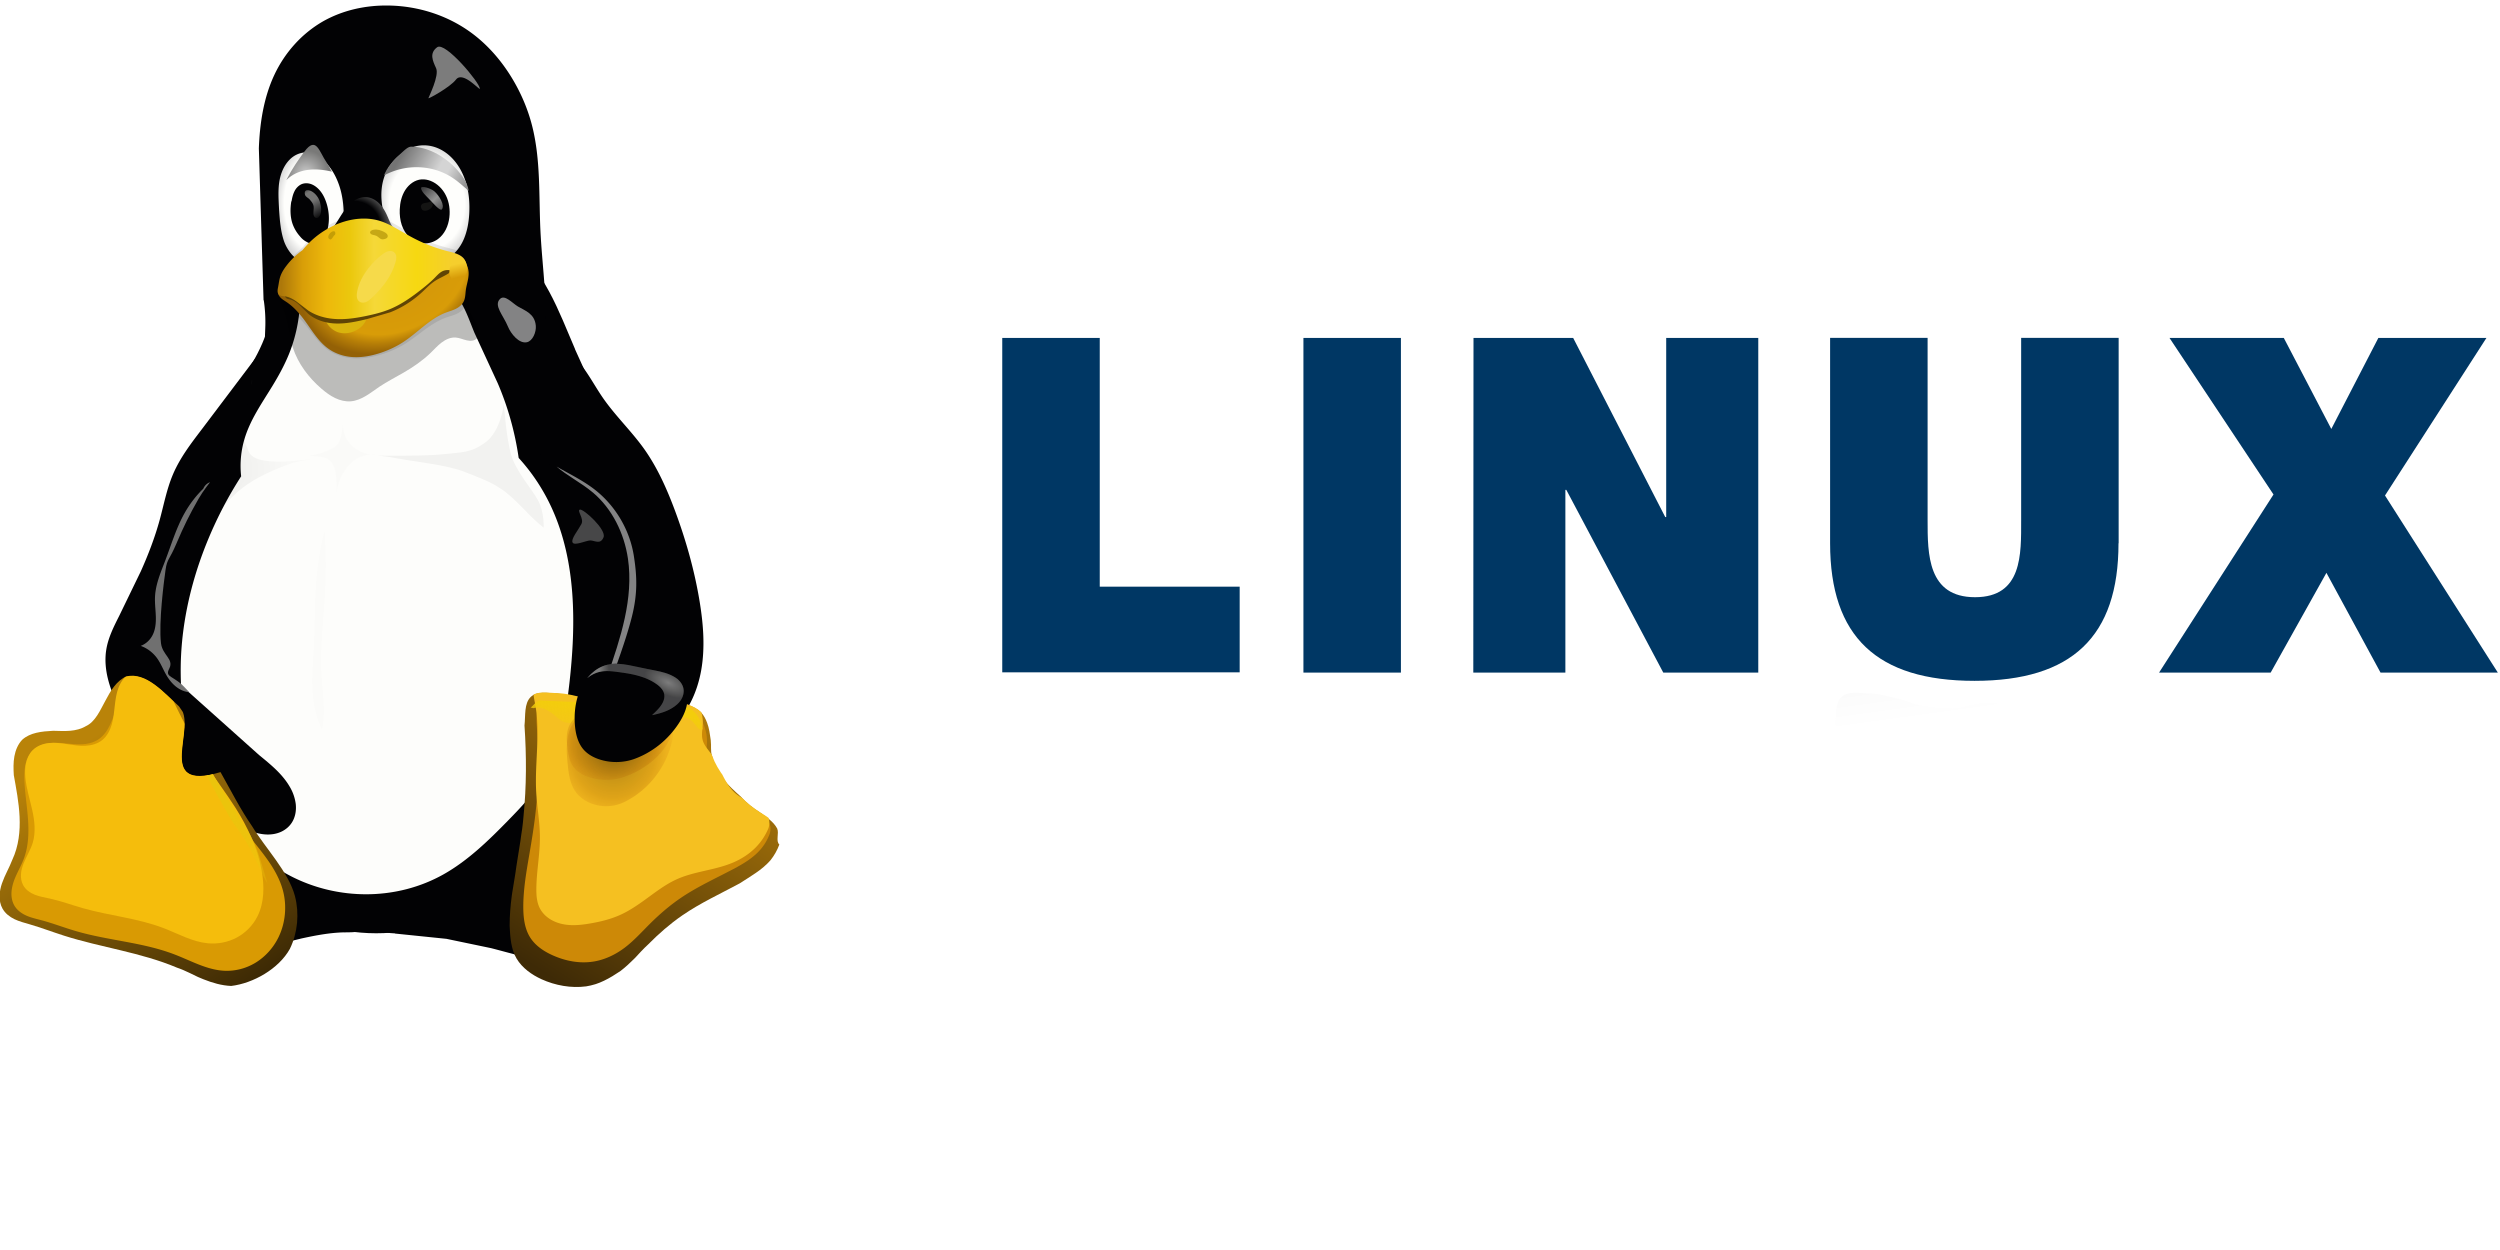 <?xml version="1.0" encoding="UTF-8" standalone="no"?>
<svg
   width="120"
   height="60"
   version="1.1"
   id="svg1171"
   sodipodi:docname="linux.svg"
   inkscape:version="1.2.1 (9c6d41e4, 2022-07-14)"
   xmlns:inkscape="http://www.inkscape.org/namespaces/inkscape"
   xmlns:sodipodi="http://sodipodi.sourceforge.net/DTD/sodipodi-0.dtd"
   xmlns:xlink="http://www.w3.org/1999/xlink"
   xmlns="http://www.w3.org/2000/svg"
   xmlns:svg="http://www.w3.org/2000/svg">
  <sodipodi:namedview
     id="namedview1173"
     pagecolor="#ffffff"
     bordercolor="#000000"
     borderopacity="0.25"
     inkscape:showpageshadow="2"
     inkscape:pageopacity="0.0"
     inkscape:pagecheckerboard="0"
     inkscape:deskcolor="#d1d1d1"
     showgrid="false"
     inkscape:zoom="10.383333"
     inkscape:cx="60.048154"
     inkscape:cy="29.951846"
     inkscape:window-width="1920"
     inkscape:window-height="1080"
     inkscape:window-x="0"
     inkscape:window-y="0"
     inkscape:window-maximized="0"
     inkscape:current-layer="svg1171" />
  <style
     id="style712"><![CDATA[.B{color-interpolation-filters:sRGB}.C{fill-opacity:1}.D{stroke:none}.E{fill:#020204}.F{stroke-linejoin:miter}.G{stroke-opacity:1}.H{stroke-width:1}.I{stroke-linecap:butt}.J{fill:#7c7c7c}]]></style>
  <defs
     id="defs1037">
    <radialGradient
       r="14.572"
       fy="137.661"
       fx="223.196"
       cy="137.661"
       cx="223.196"
       gradientTransform="matrix(1.086,-0.034,0.039,1.248,-154.542,-26.543)"
       id="A"
       xlink:href="#Ac">
      <stop
         offset="0"
         stop-color="#fefefc"
         id="stop714" />
      <stop
         offset=".757"
         stop-color="#fefefc"
         id="stop716" />
      <stop
         offset="1"
         stop-color="#d4d4d4"
         id="stop718" />
    </radialGradient>
    <radialGradient
       r="14.572"
       fy="137.661"
       fx="223.196"
       cy="137.661"
       cx="223.196"
       gradientTransform="matrix(0.815,-0.034,0.03,1.248,-129.437,-26.543)"
       id="B"
       xlink:href="#Ac">
      <stop
         offset="0"
         stop-color="#fefefc"
         id="stop721" />
      <stop
         offset=".757"
         stop-color="#fefefc"
         id="stop723" />
      <stop
         offset="1"
         stop-color="#d4d4d4"
         id="stop725" />
    </radialGradient>
    <linearGradient
       id="C"
       xlink:href="#Ac">
      <stop
         offset="0"
         stop-color="#3e2a06"
         id="stop728" />
      <stop
         offset="1"
         stop-color="#ad780a"
         id="stop730" />
    </linearGradient>
    <linearGradient
       xlink:href="#C"
       id="D"
       x1="447.113"
       y1="364.09"
       x2="489.181"
       y2="300.828" />
    <linearGradient
       xlink:href="#C"
       id="E"
       x1="442.039"
       y1="371.544"
       x2="490.122"
       y2="293.585" />
    <clipPath
       id="F">
      <path
         d="M137.577 281.02c6.325-1.358 11.998 4.873 16.867 9.132 6.426 5.62-8.548 26.016 13.245 19.83 5.86-1.664 6.895 11.312 10.164 16.453 4.1 6.448 11.586 13.683 13.652 21.04 1.584 5.638 1.343 10.906-1.627 15.953-3.57 6.07-11.79 10.43-18.79 11.21-5.73.64-11.878-3.835-17.384-5.55-12.316-3.834-23.78-5.82-36.097-9.652l-10.97-3.426c-4.5-1.324-6.466-.993-8.72-4.768-2.683-4.49.68-9.727 3.164-14.794 4.07-8.305 1.912-17.826.462-25.51-.922-4.888-.66-7.927 2.743-10.79 4.995-4.204 14.53-1.532 20.353-4.083s6.664-13.694 12.937-15.04z"
         fill="#402c07"
         class="C D"
         id="path735" />
    </clipPath>
    <filter
       id="G"
       x="-0.108"
       width="1.215"
       y="-0.109"
       height="1.217"
       class="B">
      <feGaussianBlur
         stdDeviation="3.924"
         id="feGaussianBlur738" />
    </filter>
    <filter
       id="H"
       class="B"
       x="-0.075"
       y="-0.07"
       width="1.151"
       height="1.139">
      <feGaussianBlur
         stdDeviation="2.437"
         id="feGaussianBlur741" />
    </filter>
    <filter
       id="I"
       class="B"
       x="-0.034"
       y="-0.019"
       width="1.067"
       height="1.037">
      <feGaussianBlur
         stdDeviation=".37"
         id="feGaussianBlur744" />
    </filter>
    <clipPath
       id="J">
      <path
         d="M248.06 184.612s-5.106 6.345-7.897 10.247-5.737 6.65-8.587 10.75-7.365 9.432-9.45 13.93-2.32 9.036-4.265 13.85-3.7 10.642-5.97 15.336-5.37 9.685-6.94 13.536-3.81 5.724-4.108 10.22-.577 8.317 3.772 16.772 17.236 22.007 24.242 27.925 9.39 7.225 14.602 8.526 13.856 2.998 16.73-1.27 2.272-5.965-.75-10.666-4.825-5.302-9.796-9.573-18.637-14.873-22.682-19.24-7.107-3.412-5.53-6.284-2.207-4.01-2.658-7.693c-.764-6.245.944-18.7 1.46-22.133s1.224-2.924 3.518-8.04 4.124-8.624 7.05-13.467 8.625-10.128 11.15-15.278 3.504-10.72 4.362-15.318 1.746-12.13 1.746-12.13z"
         fill="none"
         stroke="#729fcf"
         stroke-width=".125"
         stroke-miterlimit="4"
         stroke-dasharray="none"
         class="F G"
         id="path747" />
    </clipPath>
    <filter
       id="K"
       x="-0.101"
       width="1.202"
       y="-0.043"
       height="1.085"
       class="B">
      <feGaussianBlur
         stdDeviation="1.132"
         id="feGaussianBlur750" />
    </filter>
    <clipPath
       id="L">
      <path
         d="M386.188 285.328c-.405-1.104-1.118-2.082-1.99-2.87s-1.9-1.392-2.983-1.852c-2.165-.92-4.52-1.26-6.832-1.696l-6.528-1.277c-2.27-.386-4.618-.632-6.865-.125-1.966.443-3.784 1.46-5.272 2.82s-2.65 3.056-3.485 4.9c-1.472 3.23-1.935 6.865-1.654 10.403.21 2.633.875 5.346 2.61 7.34 1.4 1.61 3.387 2.615 5.434 3.22 3.525 1.043 7.367.988 10.86-.155a28.59 28.59 0 0 0 14.33-10.779c1.14-1.65 2.112-3.448 2.553-5.403.336-1.5.348-3.08-.178-4.515"
         fill="none"
         stroke="#ce5c00"
         class="F G H I"
         id="path753" />
    </clipPath>
    <filter
       id="M"
       x="-0.07"
       width="1.141"
       y="-0.151"
       height="1.301"
       class="B">
      <feGaussianBlur
         stdDeviation="1.025"
         id="feGaussianBlur756" />
    </filter>
    <clipPath
       id="N">
      <path
         d="M386.188 285.328c-.405-1.104-1.118-2.082-1.99-2.87s-1.9-1.392-2.983-1.852c-2.165-.92-4.52-1.26-6.832-1.696l-6.528-1.277c-2.27-.386-4.618-.632-6.865-.125-1.966.443-3.784 1.46-5.272 2.82s-2.65 3.056-3.485 4.9c-1.472 3.23-1.935 6.865-1.654 10.403.21 2.633.875 5.346 2.61 7.34 1.4 1.61 3.387 2.615 5.434 3.22 3.525 1.043 7.367.988 10.86-.155a28.59 28.59 0 0 0 14.33-10.779c1.14-1.65 2.112-3.448 2.553-5.403.336-1.5.348-3.08-.178-4.515"
         fill="none"
         stroke="#ce5c00"
         class="F G H I"
         id="path759" />
    </clipPath>
    <filter
       id="O"
       x="-0.2"
       width="1.401"
       y="-0.234"
       height="1.468"
       class="B">
      <feGaussianBlur
         stdDeviation="2.844"
         id="feGaussianBlur762" />
    </filter>
    <filter
       id="P"
       x="-0.091"
       width="1.183"
       y="-0.107"
       height="1.214"
       class="B">
      <feGaussianBlur
         stdDeviation="1.297"
         id="feGaussianBlur765" />
    </filter>
    <filter
       id="Q"
       x="-0.432"
       width="1.864"
       y="-0.29"
       height="1.579"
       class="B">
      <feGaussianBlur
         stdDeviation=".86"
         id="feGaussianBlur768" />
    </filter>
    <filter
       id="R"
       x="-0.58"
       width="2.16"
       y="-0.486"
       height="1.972"
       class="B">
      <feGaussianBlur
         stdDeviation="2.64"
         id="feGaussianBlur771" />
    </filter>
    <filter
       id="S"
       class="B"
       x="-0.061"
       y="-0.06"
       width="1.123"
       height="1.119">
      <feGaussianBlur
         stdDeviation="2.209"
         id="feGaussianBlur774" />
    </filter>
    <clipPath
       id="T">
      <path
         d="M516.006 331.876c.91 1.597-1.57 3.388-2.816 4.738-2.742 2.973-6.45 4.902-9.896 7.02-5.914 3.635-12.62 5.903-18.42 9.717-3.883 2.553-7.328 5.722-10.86 8.742-3.022 2.584-5.482 5.876-8.832 8.018s-7.044 4.154-10.99 4.65c-4.783.6-9.872-.256-14.3-2.164-3.095-1.334-6.16-3.38-7.963-6.23-1.813-2.865-2.06-6.538-2.233-9.924-.307-6.06 1.363-12.06 2.178-18.073.68-5.002 1.853-9.943 2.26-14.975.74-9.142-.78-18.408.32-27.513.355-2.937-.18-6.66 2.012-8.644 2.038-1.845 5.43-1.12 8.18-1.063 3.345.07 6.632.95 9.89 1.717 2.056.483 3.998 1.41 6.072 1.81 3.44.663 6.966 1.066 10.467.952 3.785-.124 7.437-1.796 11.224-1.765 1.552.013 3.124.282 4.586.8 1.483.525 2.988 1.206 4.123 2.295.865.83 1.43 1.957 1.88 3.07.672 1.662.894 3.478 1.167 5.25.242 1.574-.153 3.27.414 4.76 1.83 4.8 5.577 8.727 9.225 12.343 1.743 1.935 4.03 3.534 6.167 4.828 2.27 1.374 4.368 2.45 5.463 4.816.66 1.485-.544 3.76.683 4.826z"
         fill="url(#E)"
         class="C D"
         id="path777" />
    </clipPath>
    <clipPath
       id="U">
      <path
         d="M516.006 331.876c.91 1.597-1.57 3.388-2.816 4.738-2.742 2.973-6.45 4.902-9.896 7.02-5.914 3.635-12.62 5.903-18.42 9.717-3.883 2.553-7.328 5.722-10.86 8.742-3.022 2.584-5.482 5.876-8.832 8.018s-7.044 4.154-10.99 4.65c-4.783.6-9.872-.256-14.3-2.164-3.095-1.334-6.16-3.38-7.963-6.23-1.813-2.865-2.06-6.538-2.233-9.924-.307-6.06 1.363-12.06 2.178-18.073.68-5.002 1.853-9.943 2.26-14.975.74-9.142-.78-18.408.32-27.513.355-2.937-.18-6.66 2.012-8.644 2.038-1.845 5.43-1.12 8.18-1.063 3.345.07 6.632.95 9.89 1.717 2.056.483 3.998 1.41 6.072 1.81 3.44.663 6.966 1.066 10.467.952 3.785-.124 7.437-1.796 11.224-1.765 1.552.013 3.124.282 4.586.8 1.483.525 2.988 1.206 4.123 2.295.865.83 1.43 1.957 1.88 3.07.672 1.662.894 3.478 1.167 5.25.242 1.574-.153 3.27.414 4.76 1.83 4.8 5.577 8.727 9.225 12.343 1.743 1.935 4.03 3.534 6.167 4.828 2.27 1.374 4.368 2.45 5.463 4.816.66 1.485-.544 3.76.683 4.826z"
         fill="url(#E)"
         class="C D"
         id="path780" />
    </clipPath>
    <filter
       id="V"
       x="-0.145"
       width="1.29"
       y="-0.143"
       height="1.286"
       class="B">
      <feGaussianBlur
         stdDeviation="4.779"
         id="feGaussianBlur783" />
    </filter>
    <clipPath
       id="W">
      <path
         d="M511.827 331.9c.795 1.296-1.374 2.75-2.464 3.845-2.4 2.413-5.644 3.978-8.66 5.697-5.174 2.95-11.04 4.8-16.116 7.885-3.397 2.072-6.41 4.644-9.502 7.094-2.644 2.097-4.796 4.77-7.728 6.506s-6.163 3.37-9.616 3.774c-4.185.488-8.637-.208-12.5-1.756-2.708-1.083-5.4-2.744-6.967-5.055-1.586-2.325-1.803-5.305-1.953-8.053-.27-4.918 1.192-9.787 1.906-14.666.594-4.06 1.62-8.07 1.977-12.152.647-7.418-.682-14.938.28-22.327.3-2.383-.158-5.404 1.76-7.014 1.783-1.497 4.75-.9 7.156-.862 2.927.058 5.803.772 8.652 1.393 1.8.392 3.498 1.145 5.313 1.47 3 .538 6.094.865 9.158.772 3.312-.1 6.506-1.458 9.82-1.432 1.358.01 2.733.23 4.013.65 1.297.426 2.614.98 3.607 1.862.757.674 1.25 1.588 1.644 2.5.588 1.35.782 2.822 1.02 4.26.212 1.277-.134 2.655.363 3.862 1.6 3.895 4.88 7.082 8.07 10.016 1.525 1.57 3.526 2.868 5.396 3.918 1.985 1.115 3.82 1.988 4.78 3.908.577 1.205-.476 3.052.598 3.917z"
         fill="url(#D)"
         class="C D"
         id="path786" />
    </clipPath>
    <filter
       id="X"
       x="-0.115"
       width="1.231"
       y="-0.125"
       height="1.25"
       class="B">
      <feGaussianBlur
         stdDeviation="3.173"
         id="feGaussianBlur789" />
    </filter>
    <filter
       id="Y"
       x="-0.021"
       width="1.042"
       y="-0.129"
       height="1.258"
       class="B">
      <feGaussianBlur
         stdDeviation=".479"
         id="feGaussianBlur792" />
    </filter>
    <filter
       id="Z"
       x="-0.178"
       width="1.355"
       y="-0.159"
       height="1.319"
       class="B">
      <feGaussianBlur
         stdDeviation=".901"
         id="feGaussianBlur795" />
    </filter>
    <filter
       height="1.116"
       y="-0.058"
       width="2.634"
       x="-0.817"
       id="a"
       class="B">
      <feGaussianBlur
         stdDeviation="1.446"
         id="feGaussianBlur798" />
    </filter>
    <linearGradient
       id="b"
       xlink:href="#Ac">
      <stop
         offset="0"
         id="stop801" />
      <stop
         offset="1"
         stop-opacity=".25"
         id="stop803" />
    </linearGradient>
    <filter
       id="c"
       class="B"
       x="-0.087"
       y="-0.081"
       width="1.174"
       height="1.162">
      <feGaussianBlur
         stdDeviation=".785"
         id="feGaussianBlur806" />
    </filter>
    <filter
       id="d"
       class="B"
       x="-0.051"
       y="-0.073"
       width="1.102"
       height="1.147">
      <feGaussianBlur
         stdDeviation="1.138"
         id="feGaussianBlur809" />
    </filter>
    <filter
       id="e"
       class="B"
       x="-0.05"
       y="-0.046"
       width="1.1"
       height="1.092">
      <feGaussianBlur
         stdDeviation=".643"
         id="feGaussianBlur812" />
    </filter>
    <clipPath
       id="f">
      <path
         d="M304.847 225.45c6.016 4.923 9.777 12.317 10.943 20.003 1.825 12.03-2.346 24.075-6.446 35.533-.817 2.285-1.64 4.6-1.965 6.995s-.12 4.948 1.03 7.086c1.303 2.425 3.732 4.125 6.367 4.923 2.59.784 5.394.76 8.015.092s5.06-1.968 7.187-3.64c5.48-4.3 8.758-10.986 10-17.844s.64-13.93-.55-20.798c-1.623-9.37-4.31-18.54-7.74-27.408-2.518-6.507-5.468-12.91-9.618-18.52-4.046-5.47-9.162-10.1-13.103-15.635-2.732-3.844-4.9-8.13-8.192-11.508-1.646-1.69-3.577-3.135-5.77-4s-4.664-1.124-6.933-.482c-1.505.426-2.892 1.237-4.038 2.3s-2.053 2.376-2.693 3.803c-1.28 2.853-1.477 6.112-.965 9.198.66 3.983 2.444 7.693 4.466 11.19 2.274 3.932 4.918 7.72 8.384 10.654 3.6 3.047 7.962 5.074 11.61 8.06"
         fill="none"
         stroke="#c17d11"
         class="F G H I"
         id="path815" />
    </clipPath>
    <filter
       id="g"
       x="-0.118"
       width="1.235"
       y="-0.04"
       height="1.08"
       class="B">
      <feGaussianBlur
         stdDeviation="1.352"
         id="feGaussianBlur818" />
    </filter>
    <clipPath
       id="h">
      <path
         d="M54.232 122.362c-3.792 4.79-8.518 11.69-8.193 17.25s3.86 13.935 8.375 16 5.754.013 8.33-2.5 3.86-7.348 4.006-12.25-3.035-11.92-5.44-15.25-3.287-8.04-7.08-3.25z"
         fill="url(#B)"
         class="C D"
         id="path821" />
    </clipPath>
    <filter
       height="1.442"
       y="-0.221"
       width="1.311"
       x="-0.155"
       id="i"
       class="B">
      <feGaussianBlur
         stdDeviation=".899"
         id="feGaussianBlur824" />
    </filter>
    <filter
       id="j"
       class="B"
       x="-0.034"
       y="-0.079"
       width="1.069"
       height="1.159">
      <feGaussianBlur
         stdDeviation=".758"
         id="feGaussianBlur827" />
    </filter>
    <filter
       id="k"
       x="-0.161"
       width="1.322"
       y="-0.13"
       height="1.261"
       class="B">
      <feGaussianBlur
         stdDeviation=".849"
         id="feGaussianBlur830" />
    </filter>
    <linearGradient
       id="l"
       xlink:href="#Ac">
      <stop
         offset="0"
         stop-color="#3a2903"
         id="stop833" />
      <stop
         offset=".555"
         stop-color="#735208"
         id="stop835" />
      <stop
         offset="1"
         stop-color="#ac8c04"
         id="stop837" />
    </linearGradient>
    <filter
       id="m"
       class="B"
       x="-0.047"
       y="-0.089"
       width="1.093"
       height="1.178">
      <feGaussianBlur
         stdDeviation=".11"
         id="feGaussianBlur840" />
    </filter>
    <filter
       id="n"
       x="-0.116"
       width="1.232"
       y="-0.105"
       height="1.211"
       class="B">
      <feGaussianBlur
         stdDeviation=".11"
         id="feGaussianBlur843" />
    </filter>
    <filter
       height="1.272"
       y="-0.136"
       width="1.243"
       x="-0.121"
       id="o"
       class="B">
      <feGaussianBlur
         stdDeviation=".264"
         id="feGaussianBlur846" />
    </filter>
    <filter
       height="1.292"
       y="-0.146"
       width="1.469"
       x="-0.235"
       id="p"
       class="B">
      <feGaussianBlur
         stdDeviation=".513"
         id="feGaussianBlur849" />
    </filter>
    <linearGradient
       id="q"
       xlink:href="#Ac">
      <stop
         offset="0"
         stop-color="#646464"
         stop-opacity="0"
         id="stop852" />
      <stop
         offset=".306"
         stop-color="#646464"
         stop-opacity=".583"
         id="stop854" />
      <stop
         offset=".47"
         stop-color="#646464"
         id="stop856" />
      <stop
         offset=".728"
         stop-color="#646464"
         stop-opacity=".257"
         id="stop858" />
      <stop
         offset="1"
         stop-color="#646464"
         stop-opacity="0"
         id="stop860" />
    </linearGradient>
    <filter
       id="r"
       class="B"
       x="-0.023"
       y="-0.026"
       width="1.045"
       height="1.051">
      <feGaussianBlur
         stdDeviation=".135"
         id="feGaussianBlur863" />
    </filter>
    <filter
       id="s"
       class="B"
       x="-0.023"
       y="-0.025"
       width="1.046"
       height="1.05">
      <feGaussianBlur
         stdDeviation=".148"
         id="feGaussianBlur866" />
    </filter>
    <clipPath
       id="t">
      <path
         d="M85.75 122.362c-2.547 2.127-5.208 4.6-6.25 7.75-1.31 3.96-1.633 8.917.5 12.5 3.92 6.582 12.384 13.85 19.75 11.75 4.875-1.39 6.107-8.5 7-13.5.59-3.307.596-7.193-1.25-10-3.612-5.493-10.427-9.894-17-10-1.044-.017-1.95.83-2.75 1.5z"
         fill="url(#A)"
         class="C D"
         id="path869" />
    </clipPath>
    <filter
       height="1.418"
       y="-0.209"
       width="1.316"
       x="-0.158"
       id="u"
       class="B">
      <feGaussianBlur
         stdDeviation=".249"
         id="feGaussianBlur872" />
    </filter>
    <filter
       height="1.362"
       y="-0.181"
       width="1.357"
       x="-0.179"
       id="v"
       class="B">
      <feGaussianBlur
         stdDeviation=".519"
         id="feGaussianBlur875" />
    </filter>
    <filter
       id="w"
       x="-0.292"
       width="1.584"
       y="-0.308"
       height="1.616"
       class="B">
      <feGaussianBlur
         stdDeviation="1.74"
         id="feGaussianBlur878" />
    </filter>
    <filter
       height="1.215"
       y="-0.107"
       width="1.108"
       x="-0.054"
       id="x"
       class="B">
      <feGaussianBlur
         stdDeviation="1.361"
         id="feGaussianBlur881" />
    </filter>
    <filter
       id="y"
       class="B"
       x="-0.037"
       y="-0.074"
       width="1.073"
       height="1.148">
      <feGaussianBlur
         stdDeviation=".932"
         id="feGaussianBlur884" />
    </filter>
    <filter
       height="1.258"
       y="-0.129"
       width="1.153"
       x="-0.076"
       id="z"
       class="B">
      <feGaussianBlur
         stdDeviation="2.036"
         id="feGaussianBlur887" />
    </filter>
    <radialGradient
       id="AA"
       gradientTransform="matrix(0.102,-0.004,0.004,0.156,-160.776,325.223)"
       cx="223.196"
       cy="137.661"
       fx="223.196"
       fy="137.661"
       r="14.572"
       xlink:href="#Ac">
      <stop
         offset="0"
         stop-color="#fefefc"
         id="stop890" />
      <stop
         offset=".757"
         stop-color="#fefefc"
         id="stop892" />
      <stop
         offset="1"
         stop-color="#d4d4d4"
         id="stop894" />
    </radialGradient>
    <radialGradient
       id="AB"
       gradientTransform="matrix(0.136,-0.004,0.005,0.156,-163.921,325.223)"
       cx="223.196"
       cy="137.661"
       fx="223.196"
       fy="137.661"
       r="14.572"
       xlink:href="#Ac">
      <stop
         offset="0"
         stop-color="#fefefc"
         id="stop897" />
      <stop
         offset=".757"
         stop-color="#fefefc"
         id="stop899" />
      <stop
         offset="1"
         stop-color="#d4d4d4"
         id="stop901" />
    </radialGradient>
    <radialGradient
       id="AC"
       gradientTransform="matrix(0.087,-0.064,0.058,0.079,-168.626,352.602)"
       cx="275.538"
       cy="150.651"
       fx="275.538"
       fy="150.651"
       r="15.382"
       xlink:href="#Ac">
      <stop
         offset="0"
         stop-color="#020204"
         id="stop904" />
      <stop
         offset=".734"
         stop-color="#020204"
         id="stop906" />
      <stop
         offset="1"
         stop-color="#5c5c5c"
         id="stop908" />
    </radialGradient>
    <linearGradient
       id="AD"
       x1="303.016"
       y1="132.77"
       x2="309.733"
       y2="140.725"
       xlink:href="#Ac">
      <stop
         offset="0"
         stop-color="#949494"
         stop-opacity=".392"
         id="stop911" />
      <stop
         offset=".5"
         stop-color="#949494"
         id="stop913" />
      <stop
         offset="1"
         stop-color="#949494"
         stop-opacity=".392"
         id="stop915" />
    </linearGradient>
    <linearGradient
       id="AE"
       x1="87.25"
       y1="119.987"
       x2="108.625"
       y2="132.487"
       xlink:href="#Ac">
      <stop
         offset="0"
         stop-color="#747474"
         id="stop918" />
      <stop
         offset=".125"
         stop-color="#8c8c8c"
         id="stop920" />
      <stop
         offset=".25"
         stop-color="#a4a4a4"
         id="stop922" />
      <stop
         offset=".5"
         stop-color="#d4d4d4"
         id="stop924" />
      <stop
         offset=".619"
         stop-color="#d4d4d4"
         id="stop926" />
      <stop
         offset="1"
         stop-color="#7c7c7c"
         id="stop928" />
    </linearGradient>
    <linearGradient
       xlink:href="#q"
       id="AF"
       x1="253.866"
       y1="1739.749"
       x2="473.729"
       y2="1947.314"
       gradientTransform="scale(1.039,0.962)"
       gradientUnits="userSpaceOnUse" />
    <linearGradient
       xlink:href="#q"
       id="AG"
       x1="-388.219"
       y1="1617.181"
       x2="-199.322"
       y2="1799.1"
       gradientTransform="scale(1.064,0.94)"
       gradientUnits="userSpaceOnUse" />
    <linearGradient
       id="AH"
       x1="164.049"
       y1="132.063"
       x2="169.882"
       y2="142.493"
       xlink:href="#Ac">
      <stop
         offset="0"
         stop-color="#757574"
         stop-opacity="0"
         id="stop933" />
      <stop
         offset=".263"
         stop-color="#757574"
         id="stop935" />
      <stop
         offset=".5"
         stop-color="#757574"
         id="stop937" />
      <stop
         offset="1"
         stop-color="#757574"
         stop-opacity="0"
         id="stop939" />
    </linearGradient>
    <radialGradient
       id="AI"
       gradientTransform="matrix(0.936,-0.386,0.271,0.657,-244.475,146.723)"
       cx="294.485"
       cy="193.099"
       fx="294.485"
       fy="193.099"
       r="31.111"
       xlink:href="#Ac">
      <stop
         offset="0"
         stop-color="#d2940a"
         id="stop942" />
      <stop
         offset=".751"
         stop-color="#d89c08"
         id="stop944" />
      <stop
         offset=".866"
         stop-color="#b67e07"
         id="stop946" />
      <stop
         offset="1"
         stop-color="#946106"
         id="stop948" />
    </radialGradient>
    <linearGradient
       id="AJ"
       x1="46.857"
       y1="158.314"
       x2="103.337"
       y2="157.872"
       xlink:href="#Ac">
      <stop
         offset="0"
         stop-color="#ad780a"
         id="stop951" />
      <stop
         offset=".12"
         stop-color="#d89e08"
         id="stop953" />
      <stop
         offset=".255"
         stop-color="#edb80b"
         id="stop955" />
      <stop
         offset=".392"
         stop-color="#ebc80d"
         id="stop957" />
      <stop
         offset=".527"
         stop-color="#f5d838"
         id="stop959" />
      <stop
         offset=".769"
         stop-color="#f6d811"
         id="stop961" />
      <stop
         offset="1"
         stop-color="#f5cd31"
         id="stop963" />
    </linearGradient>
    <radialGradient
       xlink:href="#l"
       id="AK"
       gradientTransform="scale(1.33,0.752)"
       cx="418.013"
       cy="878.581"
       fx="418.013"
       fy="878.581"
       r="15.039"
       gradientUnits="userSpaceOnUse" />
    <radialGradient
       xlink:href="#l"
       id="AL"
       gradientTransform="scale(0.961,1.041)"
       cx="248.217"
       cy="570.47"
       fx="248.217"
       fy="570.47"
       r="4.477"
       gradientUnits="userSpaceOnUse" />
    <linearGradient
       id="AM"
       x1="243.031"
       y1="157.018"
       x2="243.469"
       y2="159.768"
       xlink:href="#Ac">
      <stop
         offset="0"
         stop-color="#f5ce2d"
         id="stop968" />
      <stop
         offset="1"
         stop-color="#d79b08"
         id="stop970" />
    </linearGradient>
    <radialGradient
       id="AN"
       gradientTransform="matrix(0.201,-0.033,0.031,0.186,-3.126,114.036)"
       cx="268.07"
       cy="126.535"
       fx="268.07"
       fy="126.535"
       r="35.511"
       xlink:href="#Ac">
      <stop
         offset="0"
         stop-color="#c8c8c8"
         id="stop973" />
      <stop
         offset="1"
         stop-color="#797978"
         id="stop975" />
    </radialGradient>
    <radialGradient
       id="AO"
       gradientTransform="matrix(-0.698,0,0,0.763,166.306,50.22)"
       cx="336.224"
       cy="220.538"
       fx="336.224"
       fy="220.538"
       r="27.391"
       xlink:href="#Ac">
      <stop
         offset="0"
         id="stop978" />
      <stop
         offset="1"
         stop-opacity=".25"
         id="stop980" />
    </radialGradient>
    <radialGradient
       xlink:href="#b"
       id="AP"
       gradientTransform="scale(1.177,0.849)"
       cx="15704.272"
       cy="12115.083"
       fx="15704.272"
       fy="12115.083"
       r="1378.428"
       gradientUnits="userSpaceOnUse" />
    <radialGradient
       xlink:href="#b"
       id="AQ"
       gradientTransform="scale(0.972,1.029)"
       cx="7193.339"
       cy="6085.216"
       fx="7193.339"
       fy="6085.216"
       r="284.137"
       gradientUnits="userSpaceOnUse" />
    <linearGradient
       id="AR"
       x1="28.286"
       y1="323.901"
       x2="31.982"
       y2="351.487"
       xlink:href="#Ac">
      <stop
         offset="0"
         id="stop985" />
      <stop
         offset="1"
         stop-opacity="0"
         id="stop987" />
    </linearGradient>
    <linearGradient
       id="AS"
       x1="442.039"
       y1="371.544"
       x2="490.122"
       y2="293.585"
       xlink:href="#Ac">
      <stop
         offset="0"
         stop-color="#3e2a06"
         id="stop990" />
      <stop
         offset="1"
         stop-color="#ad780a"
         id="stop992" />
    </linearGradient>
    <linearGradient
       id="AT"
       x1="45.164"
       y1="289.589"
       x2="43.75"
       y2="302.317"
       xlink:href="#Ac">
      <stop
         offset="0"
         stop-color="#f3cd0c"
         id="stop995" />
      <stop
         offset="1"
         stop-color="#f3cd0c"
         stop-opacity="0"
         id="stop997" />
    </linearGradient>
    <radialGradient
       id="AU"
       gradientTransform="matrix(1.308,0.351,-0.368,1.373,-310.509,-240.349)"
       cx="363.34"
       cy="303.415"
       fx="363.34"
       fy="303.415"
       r="16.846"
       xlink:href="#Ac">
      <stop
         offset="0"
         stop-color="#110800"
         id="stop1000" />
      <stop
         offset=".591"
         stop-color="#a65a00"
         stop-opacity=".8"
         id="stop1002" />
      <stop
         offset="1"
         stop-color="#ff921e"
         stop-opacity="0"
         id="stop1004" />
    </radialGradient>
    <radialGradient
       id="AV"
       gradientTransform="matrix(1.308,0.351,-0.368,1.373,-310.509,-240.349)"
       cx="363.34"
       cy="303.415"
       fx="363.34"
       fy="303.415"
       r="16.846"
       xlink:href="#Ac">
      <stop
         offset="0"
         stop-color="#110800"
         id="stop1007" />
      <stop
         offset=".591"
         stop-color="#a65a00"
         stop-opacity=".8"
         id="stop1009" />
      <stop
         offset="1"
         stop-color="#ff921e"
         stop-opacity="0"
         id="stop1011" />
    </radialGradient>
    <radialGradient
       id="AW"
       gradientTransform="matrix(0.36,0.157,-0.072,0.166,260.617,181.938)"
       cx="382.235"
       cy="246.858"
       fx="382.235"
       fy="246.858"
       r="20.538"
       xlink:href="#Ac">
      <stop
         offset="0"
         stop-color="#7c7c7c"
         id="stop1014" />
      <stop
         offset="1"
         stop-color="#7c7c7c"
         stop-opacity=".33"
         id="stop1016" />
    </radialGradient>
    <linearGradient
       id="AX"
       x1="358.5"
       y1="279.362"
       x2="361.5"
       y2="279.237"
       xlink:href="#Ac">
      <stop
         offset="0"
         stop-color="#7c7c7c"
         id="stop1019" />
      <stop
         offset="1"
         stop-color="#7c7c7c"
         stop-opacity=".33"
         id="stop1021" />
    </linearGradient>
    <linearGradient
       id="AY"
       x1="123.134"
       y1="301.54"
       x2="170.864"
       y2="381.62"
       xlink:href="#Ac">
      <stop
         offset="0"
         stop-color="#b98309"
         id="stop1024" />
      <stop
         offset="1"
         stop-color="#382605"
         id="stop1026" />
    </linearGradient>
    <linearGradient
       id="AZ"
       x1="171.04"
       y1="322.223"
       x2="186.066"
       y2="350.508"
       xlink:href="#Ac">
      <stop
         offset="0"
         stop-color="#ebc40c"
         id="stop1029" />
      <stop
         offset="1"
         stop-color="#ebc40c"
         stop-opacity="0"
         id="stop1031" />
    </linearGradient>
    <path
       id="Aa"
       d="M71.484 295.64c-.563-1.102-1.587-1.926-2.73-2.403s-2.397-.63-3.634-.62c-2.475.02-4.935.664-7.4.45-2.083-.18-4.06-.963-6.1-1.457-2.097-.5-4.322-.7-6.405-.143-2.226.606-4.19 2.094-5.42 4.045-1.084 1.72-1.6 3.753-1.76 5.78s.013 4.066.218 6.09c.148 1.464.314 2.93.668 4.36s.904 2.823 1.766 4.015c1.24 1.716 3.083 2.94 5.07 3.675a14.09 14.09 0 0 0 10.132-.177c5.66-2.457 10.45-6.864 13.37-12.3 1.045-1.946 1.857-4.02 2.382-6.165.208-.853.372-1.722.38-2.6s-.147-1.77-.546-2.55z" />
    <path
       id="Ab"
       d="M362.22 276.456a13.48 13.48 0 0 0-1.625.188c-3.47.617-6.647 2.81-8.437 5.844a12.38 12.38 0 0 0-1.656 7.156c.073-1.742.53-3.447 1.375-4.97 1.434-2.582 4.032-4.53 6.938-5.062 1.8-.328 3.632-.13 5.438.094 1.733.216 3.48.443 5.188.813 2.64.572 5.254 1.45 7.47 3 .516.36 1 .77 1.406 1.25s.722 1.038.844 1.656c.178.904-.08 1.853-.53 2.656s-1.065 1.507-1.72 2.156c-.53.526-1.095 1.034-1.656 1.53 2.56-.496 5.152-1.198 7.28-2.687.9-.63 1.715-1.385 2.25-2.344s.762-2.12.5-3.187c-.177-.72-.57-1.382-1.062-1.937s-1.08-1.012-1.687-1.437c-2.68-1.877-5.815-3.08-9.062-3.47-2.08-.383-4.18-.706-6.28-.97-1.643-.206-3.32-.373-4.97-.28z" />
    <linearGradient
       id="Ac"
       gradientUnits="userSpaceOnUse" />
  </defs>
  <g
     transform="matrix(1.2,0,0,1.27,179.952,-429.404)"
     id="g1169">
    <g
       class="E"
       id="g1045">
      <path
         d="m -126.96,351.312 1.268,2.644 c 0.78,1.712 1.37,3.52 1.616,5.385 0.246,1.865 0.138,3.8 -0.445,5.578 -0.66,2.018 -1.91,3.814 -3.44,5.284 -1.812,1.74 -4.14,3.08 -6.648,3.178 -1.635,0.064 -3.263,-0.403 -4.71,-1.165 -1.217,-0.64 -2.328,-1.494 -3.214,-2.545 -0.886,-1.051 -1.545,-2.303 -1.85,-3.644 -0.375,-1.65 -0.206,-3.404 0.362,-5 0.406,-1.14 1.008,-2.203 1.437,-3.336 0.468,-1.238 0.73,-2.56 1.35,-3.728 0.563,-1.06 1.406,-1.965 1.854,-3.078 0.268,-0.665 0.384,-1.38 0.557,-2.074 0.173,-0.694 0.415,-1.396 0.886,-1.936 0.567,-0.65 1.42,-1.004 2.28,-1.103 0.86,-0.099 1.726,0.035 2.568,0.227 0.67,0.153 1.332,0.343 1.98,0.573 0.553,0.197 1.1,0.426 1.58,0.766 0.65,0.464 1.147,1.116 1.543,1.81 0.396,0.694 0.698,1.437 1.03,2.164 z"
         id="path1039" />
      <path
         d="m -134.162,373.397 2.06,0.2 1.786,0.352 c 0.924,0.224 1.845,0.5 2.795,0.537 0.25,0.007 0.502,-0.004 0.747,-0.058 a 1.66,1.66 0 0 0 0.677,-0.31 c 0.292,-0.233 0.477,-0.584 0.546,-0.95 0.069,-0.366 0.026,-0.75 -0.08,-1.106 -0.215,-0.715 -0.675,-1.325 -1.057,-1.966 l -0.65,-1.105 c -0.237,-0.356 -0.52,-0.69 -0.88,-0.92 -0.497,-0.32 -1.113,-0.425 -1.702,-0.366 -0.589,0.059 -1.152,0.27 -1.678,0.543 -0.736,0.38 -1.43,0.904 -1.83,1.63 -0.14,0.252 -0.24,0.524 -0.36,0.787 -0.12,0.263 -0.257,0.522 -0.458,0.73 -0.224,0.23 -0.515,0.386 -0.747,0.61 -0.116,0.11 -0.217,0.24 -0.277,0.39 -0.06,0.15 -0.074,0.32 -0.02,0.472 a 0.64,0.64 0 0 0 0.189,0.267 0.9,0.9 0 0 0 0.287,0.16 c 0.208,0.073 0.432,0.084 0.652,0.097 z"
         id="path1041" />
      <path
         d="m -136.2,373.352 c -0.574,0.013 -1.142,0.116 -1.705,0.232 l -1.604,0.374 c -0.896,0.235 -1.793,0.517 -2.72,0.537 a 2.95,2.95 0 0 1 -0.727,-0.063 c -0.237,-0.055 -0.468,-0.153 -0.658,-0.305 -0.3,-0.232 -0.476,-0.582 -0.545,-0.948 -0.069,-0.366 -0.027,-0.747 0.08,-1.104 0.213,-0.714 0.668,-1.325 1.042,-1.97 l 0.63,-1.103 c 0.23,-0.356 0.506,-0.7 0.86,-0.922 0.482,-0.317 1.083,-0.424 1.657,-0.368 0.574,0.056 1.124,0.268 1.63,0.545 0.715,0.4 1.367,0.928 1.78,1.63 0.3,0.492 0.457,1.055 0.796,1.515 0.182,0.248 0.412,0.462 0.564,0.73 a 1.08,1.08 0 0 1 0.144,0.435 c 0.014,0.155 -0.02,0.313 -0.105,0.44 a 0.67,0.67 0 0 1 -0.225,0.203 0.98,0.98 0 0 1 -0.286,0.104 c -0.2,0.042 -0.405,0.035 -0.608,0.04 z m -3.218,-23.9 -0.188,-5.728 c 0.037,-0.953 0.193,-1.917 0.616,-2.772 a 4.67,4.67 0 0 1 1.952,-2.032 c 0.8,-0.426 1.7,-0.608 2.597,-0.598 1.217,0.013 2.438,0.38 3.424,1.095 0.618,0.448 1.138,1.024 1.548,1.668 0.35,0.55 0.622,1.15 0.792,1.778 0.35,1.3 0.267,2.65 0.335,3.983 0.065,1.264 0.267,2.525 0.198,3.8 -0.015,0.274 -0.045,0.555 -0.167,0.802 a 1.38,1.38 0 0 1 -0.554,0.566 2.2,2.2 0 0 1 -0.759,0.249 c -0.53,0.082 -1.07,0.028 -1.604,0.077 -0.774,0.072 -1.512,0.36 -2.28,0.478 -0.916,0.14 -1.85,0.04 -2.774,0.004 l -1.1,-0.065 c -0.368,-0.046 -0.735,-0.135 -1.063,-0.3 -0.2,-0.108 -0.387,-0.248 -0.537,-0.42 -0.15,-0.172 -0.265,-0.377 -0.324,-0.597 -0.088,-0.332 -0.048,-0.682 -0.04,-1.025 a 5.35,5.35 0 0 0 -0.061,-0.94 z"
         id="path1043" />
    </g>
    <path
       d="m -137.96,349.068 c 0.037,0.834 -0.117,1.676 -0.448,2.443 -0.177,0.41 -0.404,0.8 -0.646,1.175 -0.42,0.653 -0.9,1.288 -1.13,2.03 -0.14,0.45 -0.186,0.93 -0.13,1.4 a 14.79,14.79 0 0 0 -1.306,2.352 c -0.55,1.245 -0.926,2.57 -1.06,3.926 -0.162,1.66 0.05,3.365 0.705,4.897 0.474,1.108 1.18,2.122 2.1,2.912 0.463,0.4 0.977,0.744 1.527,1.014 1.906,0.937 4.26,0.938 6.134,-0.06 0.98,-0.522 1.806,-1.285 2.603,-2.057 0.48,-0.465 0.957,-0.94 1.324,-1.5 0.705,-1.076 0.95,-2.384 1.103,-3.662 0.267,-2.234 0.275,-4.593 -0.704,-6.62 a 7.3,7.3 0 0 0 -1.325,-1.897 c -0.148,-0.974 -0.43,-1.927 -0.838,-2.824 l -0.936,-1.915 c -0.232,-0.534 -0.424,-1.107 -0.83,-1.526 -0.42,-0.436 -1.03,-0.652 -1.633,-0.707 -0.603,-0.055 -1.2,0.036 -1.808,0.133 l -2.69,0.485 z"
       fill="#fdfdfb"
       id="path1047" />
    <path
       d="m -28.632,172.6 c 1.703,4.938 5.13,9.152 9.186,12.444 1.35,1.095 2.782,2.104 4.366,2.817 1.584,0.713 3.332,1.12 5.062,0.972 1.695,-0.144 3.307,-0.81 4.79,-1.646 1.483,-0.836 2.856,-1.847 4.293,-2.757 2.463,-1.56 5.1,-2.82 7.657,-4.22 3.082,-1.687 6.07,-3.6 8.665,-5.96 1.188,-1.085 2.296,-2.268 3.608,-3.2 1.312,-0.932 2.883,-1.606 4.488,-1.497 1.204,0.082 2.333,0.594 3.512,0.848 0.6,0.127 1.2,0.19 1.797,0.098 0.597,-0.092 1.18,-0.344 1.598,-0.78 0.512,-0.533 0.736,-1.3 0.7,-2.04 -0.036,-0.74 -0.284,-1.453 -0.63,-2.107 -0.69,-1.308 -1.735,-2.435 -2.2,-3.838 -0.414,-1.25 -0.33,-2.6 -0.294,-3.914 0.036,-1.314 0.008,-2.69 -0.6,-3.857 -0.462,-0.89 -1.236,-1.595 -2.122,-2.064 -0.886,-0.469 -1.88,-0.7 -2.876,-0.804 -1.995,-0.187 -3.994,0.2 -5.994,0.313 -2.656,0.15 -5.322,-0.182 -7.977,-0.022 -3.31,0.2 -6.557,1.16 -9.874,1.166 -3.786,0.007 -7.568,-1.232 -11.308,-0.64 -1.605,0.254 -3.135,0.838 -4.676,1.352 -1.541,0.514 -3.133,0.967 -4.757,0.944 -1.844,-0.027 -3.63,-0.665 -5.47,-0.797 -0.92,-0.066 -1.862,0 -2.726,0.323 -0.864,0.323 -1.645,0.924 -2.068,1.743 -0.243,0.47 -0.363,0.997 -0.386,1.525 -0.023,0.528 0.05,1.057 0.178,1.57 0.255,1.026 0.724,1.983 1.1,2.967 1.393,3.554 1.692,7.448 2.937,11.056 z"
       transform="matrix(0.125,0,0,0.125,-134.667,329.676)"
       fill-opacity="0.26"
       filter="url(#z)"
       id="path1049" />
    <path
       transform="matrix(0.125,0,0,0.115,-132.037,330.441)"
       d="m -54.38,165.474 c 3.308,2.22 6.277,4.944 8.77,8.052 2.313,2.884 4.28,6.154 7.3,8.29 2.133,1.508 4.695,2.358 7.294,2.616 3.052,0.303 6.14,-0.187 9.082,-1.052 2.727,-0.802 5.363,-1.93 7.782,-3.42 4.598,-2.836 8.44,-6.993 13.5,-8.857 1.107,-0.407 2.26,-0.698 3.327,-1.2 1.067,-0.502 2.07,-1.254 2.58,-2.318 0.5,-1.022 0.47,-2.202 0.63,-3.325 0.17,-1.2 0.554,-2.362 0.764,-3.556 0.21,-1.194 0.235,-2.472 -0.28,-3.57 -0.428,-0.91 -1.205,-1.628 -2.1,-2.085 -0.895,-0.457 -1.9,-0.664 -2.904,-0.714 -2.006,-0.1 -3.988,0.415 -5.988,0.598 -2.65,0.242 -5.318,-0.1 -7.977,-0.02 -3.308,0.1 -6.568,0.85 -9.874,1.005 -3.772,0.178 -7.534,-0.418 -11.308,-0.55 -1.632,-0.058 -3.275,-0.03 -4.884,0.253 -1.609,0.283 -3.188,0.822 -4.55,1.726 -1.32,0.877 -2.397,2.067 -3.607,3.09 -0.605,0.512 -1.248,0.985 -1.954,1.345 -0.706,0.36 -1.48,0.605 -2.27,0.643 -0.407,0.02 -0.818,-0.015 -1.22,0.047 a 2.59,2.59 0 0 0 -2.121,3.005 z"
       opacity="0.3"
       filter="url(#y)"
       id="path1051" />
    <path
       d="m -137.77,343.875 a 0.97,0.97 0 0 0 -0.6,0.268 c -0.163,0.153 -0.278,0.352 -0.35,0.564 -0.142,0.424 -0.1,0.883 -0.077,1.33 0.03,0.404 0.06,0.815 0.2,1.2 a 1.55,1.55 0 0 0 0.323,0.509 1.11,1.11 0 0 0 0.516,0.305 1.04,1.04 0 0 0 0.562,-0.02 c 0.18,-0.057 0.346,-0.16 0.482,-0.293 0.198,-0.194 0.33,-0.447 0.408,-0.713 a 2.83,2.83 0 0 0 0.094,-0.822 c -0.005,-0.346 -0.05,-0.694 -0.16,-1.023 -0.11,-0.329 -0.28,-0.64 -0.523,-0.888 -0.117,-0.12 -0.25,-0.226 -0.4,-0.3 -0.15,-0.074 -0.32,-0.116 -0.486,-0.107 z"
       fill="url(#AA)"
       id="path1053"
       style="fill:url(#AA)" />
    <path
       d="m -133.822,343.875 c -0.365,0.218 -0.647,0.568 -0.783,0.97 -0.17,0.504 -0.107,1.062 0.063,1.566 0.174,0.518 0.472,1.01 0.922,1.32 a 1.69,1.69 0 0 0 0.757,0.292 1.38,1.38 0 0 0 0.795,-0.14 c 0.294,-0.154 0.52,-0.423 0.658,-0.725 0.138,-0.302 0.2,-0.635 0.22,-0.966 0.025,-0.423 -0.016,-0.853 -0.157,-1.253 -0.152,-0.432 -0.43,-0.83 -0.814,-1.077 -0.193,-0.124 -0.41,-0.21 -0.638,-0.242 -0.228,-0.032 -0.462,-0.012 -0.677,0.066 -0.123,0.045 -0.24,0.108 -0.344,0.188 z"
       fill="url(#AB)"
       id="path1055"
       style="fill:url(#AB)" />
    <path
       d="m -25.36,142.154 -5.136,4.685 c -0.904,0.91 -1.81,1.884 -2.215,3.1 -0.36,1.08 -0.292,2.253 -0.47,3.38 -0.06,0.386 -0.15,0.77 -0.152,1.16 a 1.94,1.94 0 0 0 0.078,0.578 c 0.057,0.187 0.15,0.363 0.285,0.506 0.222,0.237 0.538,0.366 0.856,0.43 0.318,0.064 0.645,0.072 0.968,0.107 1.456,0.157 2.798,0.863 4.004,1.695 l 3.55,2.585 c 2.73,1.734 5.993,2.505 9.226,2.628 3.233,0.123 6.458,-0.37 9.63,-1.005 2.52,-0.504 5.034,-1.1 7.425,-2.044 3.663,-1.444 6.964,-3.667 10.118,-6.022 1.433,-1.07 2.846,-2.173 4.133,-3.415 0.437,-0.422 0.86,-0.86 1.328,-1.246 0.468,-0.386 0.988,-0.722 1.566,-0.908 0.88,-0.283 1.836,-0.202 2.748,-0.05 0.687,0.115 1.376,0.27 2.072,0.24 0.348,-0.014 0.697,-0.074 1.02,-0.204 0.323,-0.13 0.622,-0.33 0.843,-0.6 a 2.02,2.02 0 0 0 0.442,-1.272 c 0.002,-0.458 -0.14,-0.91 -0.37,-1.305 -0.465,-0.79 -1.268,-1.323 -2.105,-1.695 -1.146,-0.51 -2.386,-0.76 -3.606,-1.056 -3.745,-0.904 -7.385,-2.24 -10.836,-3.954 -1.716,-0.852 -3.384,-1.796 -5.072,-2.7 -1.736,-0.93 -3.505,-1.824 -5.39,-2.395 -4.213,-1.277 -8.82,-0.858 -12.977,0.586 -4.62,1.604 -8.797,4.463 -11.966,8.188 z"
       transform="matrix(0.125,0,0,0.125,-134.667,329.676)"
       opacity="0.3"
       filter="url(#x)"
       id="path1057" />
    <path
       d="m -136.722,346.82 c 0.22,-0.25 0.373,-0.552 0.585,-0.81 0.106,-0.128 0.23,-0.245 0.373,-0.328 a 0.83,0.83 0 0 1 0.478,-0.116 c 0.185,0.016 0.358,0.108 0.493,0.235 0.135,0.127 0.235,0.287 0.315,0.454 0.077,0.16 0.138,0.33 0.248,0.47 0.118,0.148 0.283,0.25 0.432,0.366 a 1.21,1.21 0 0 1 0.205,0.195 c 0.06,0.074 0.105,0.16 0.124,0.253 0.019,0.093 0.01,0.194 -0.023,0.284 -0.033,0.09 -0.09,0.172 -0.158,0.24 -0.14,0.133 -0.327,0.205 -0.518,0.232 -0.38,0.054 -0.766,-0.06 -1.15,-0.05 -0.384,0.01 -0.77,0.148 -1.158,0.134 a 1.03,1.03 0 0 1 -0.552,-0.166 0.7,0.7 0 0 1 -0.2,-0.21 c -0.05,-0.083 -0.08,-0.18 -0.084,-0.276 a 0.63,0.63 0 0 1 0.056,-0.271 c 0.037,-0.085 0.09,-0.163 0.148,-0.235 0.118,-0.144 0.26,-0.264 0.385,-0.403 z"
       fill="url(#AC)"
       id="path1059"
       style="fill:url(#AC)" />
    <path
       d="m 277.96,90.857 c -2.225,1.57 -1.253,3.53 -0.296,5.498 0.957,1.968 -2.104,7.64 -2.137,7.884 -0.033,0.244 6.025,-2.875 7.676,-4.902 1.95,-2.393 6.877,3.238 6.61,2.38 0.002,-1.533 -9.627,-12.43 -11.852,-10.86 z"
       transform="matrix(0.144,0,0,0.144,-172.5,326.815)"
       filter="url(#w)"
       class="J"
       id="path1061" />
    <g
       transform="matrix(0.125,0,0,0.125,-170.868,328.548)"
       id="g1069">
      <path
         d="m 302.162,130.757 c -1.045,0.075 -2.064,0.432 -2.95,1 -0.886,0.568 -1.643,1.315 -2.237,2.18 -1.187,1.728 -1.71,3.847 -1.793,5.94 -0.063,1.572 0.11,3.165 0.632,4.65 0.522,1.485 1.4,2.86 2.613,3.863 1.24,1.027 2.816,1.644 4.425,1.72 1.609,0.076 3.24,-0.387 4.56,-1.307 1.053,-0.733 1.902,-1.742 2.507,-2.873 0.605,-1.131 0.97,-2.383 1.135,-3.655 0.294,-2.247 -0.038,-4.593 -1.077,-6.607 -1.039,-2.014 -2.8,-3.673 -4.927,-4.456 -0.92,-0.34 -1.91,-0.516 -2.888,-0.446 z"
         class="E"
         id="path1063" />
      <path
         d="m 304.656,137.612 c -0.866,0.342 -2.237,0.127 -2.616,0.977 -0.225,0.504 0.093,1.333 0.603,1.54 1.032,0.42 2.632,-0.34 3.05,-1.375 0.18,-0.45 -0.093,-1.16 -0.54,-1.35 -0.165,-0.07 -0.33,0.14 -0.496,0.206 z"
         fill="#141413"
         filter="url(#u)"
         id="path1065" />
      <path
         d="m 308.625,139.862 c 1.16,-1.16 -0.826,-4.24 -2.375,-5.5 -1.122,-0.913 -4.39,-1.87 -4.25,-0.875 0.14,0.995 1.6,2.266 2.595,3.237 1.212,1.195 3.48,3.69 4.03,3.138 z"
         fill="url(#AD)"
         filter="url(#v)"
         id="path1067"
         style="fill:url(#AD)" />
    </g>
    <path
       transform="matrix(0.125,0,0,0.125,-144.563,328.548)"
       clip-path="url(#t)"
       d="m 75.25,132.487 a 23.71,23.71 0 0 1 8.122,-4.4 c 6.086,-1.88 13,-1.137 18.378,2.275 1.857,1.178 3.512,2.642 5.24,4.004 1.728,1.362 3.56,2.64 5.636,3.37 1.12,0.394 2.318,0.623 3.5,0.5 1.068,-0.112 2.1,-0.512 2.984,-1.12 0.884,-0.608 1.625,-1.418 2.18,-2.337 1.112,-1.837 1.47,-4.065 1.278,-6.203 -0.383,-4.277 -2.796,-8.053 -4.818,-11.84 -0.633,-1.186 -1.236,-2.393 -2,-3.5 -2.343,-3.396 -6.073,-5.636 -9.985,-6.948 -3.912,-1.312 -8.046,-1.786 -12.14,-2.302 -1.826,-0.23 -3.673,-0.47 -5.5,-0.25 -2.1,0.253 -4.076,1.1 -6.125,1.625 -0.973,0.25 -1.964,0.425 -2.928,0.704 -0.964,0.279 -1.913,0.67 -2.697,1.296 -1.145,0.916 -1.865,2.29 -2.177,3.723 -0.312,1.433 -0.24,2.924 -0.012,4.372 0.458,2.896 1.54,5.724 1.438,8.654 -0.07,2.012 -0.702,3.988 -0.625,6 0.023,0.6 0.107,1.177 0.25,1.75"
       fill="url(#AE)"
       id="path1071"
       style="fill:url(#AE)" />
    <g
       transform="matrix(0.125,0,0,0.125,-134.667,329.676)"
       id="g1077">
      <path
         d="m 16.406,105.125 c -0.477,0.6 -0.908,1.252 -1.25,1.97 2.146,0.462 4.2,1.346 6.03,2.563 3.545,2.354 6.237,5.796 8.125,9.625 0.44,-0.488 0.842,-1.012 1.188,-1.594 -1.898,-3.988 -4.644,-7.595 -8.312,-10.03 -1.762,-1.17 -3.725,-2.054 -5.78,-2.53 z"
         fill="url(#AF)"
         filter="url(#s)"
         id="path1073"
         style="fill:url(#AF)" />
      <path
         d="m -24.97,107.08 c -0.242,-0.005 -0.477,0.017 -0.72,0.028 l -0.47,0.028 c 1.413,0.128 2.818,0.508 4.094,1.08 1.74,0.78 3.274,1.893 4.625,3.16 2.504,2.345 4.365,5.24 5.625,8.31 a 20.8,20.8 0 0 0 -2.062,-6.659 c -0.494,-0.57 -1.006,-1.13 -1.562,-1.65 -1.35,-1.266 -2.886,-2.378 -4.625,-3.16 -1.52,-0.683 -3.214,-1.108 -4.906,-1.138 z"
         fill="url(#AG)"
         filter="url(#r)"
         id="path1075"
         style="fill:url(#AG)" />
    </g>
    <path
       d="m -138.308,345.723 c -0.047,0.28 -0.048,0.576 0.048,0.845 a 1.41,1.41 0 0 0 0.297,0.476 c 0.084,0.1 0.18,0.173 0.3,0.226 a 0.54,0.54 0 0 0 0.36,0.046 0.53,0.53 0 0 0 0.278,-0.188 c 0.07,-0.09 0.12,-0.195 0.153,-0.303 0.1,-0.32 0.084,-0.672 -0.015,-0.993 -0.072,-0.234 -0.192,-0.46 -0.38,-0.617 -0.09,-0.075 -0.194,-0.134 -0.307,-0.16 -0.113,-0.026 -0.237,-0.02 -0.343,0.028 a 0.59,0.59 0 0 0 -0.269,0.271 c -0.06,0.115 -0.09,0.243 -0.112,0.37 z"
       class="E"
       id="path1079" />
    <path
       d="m 164.688,135.487 c 0.242,0.634 1.054,0.864 1.5,1.375 0.433,0.497 0.887,1.01 1.125,1.625 0.455,1.176 -0.45,2.92 0.5,3.75 0.298,0.26 0.895,0.266 1.188,0 1.145,-1.042 0.89,-3.144 0.438,-4.625 -0.41,-1.344 -1.427,-2.616 -2.68,-3.255 -0.58,-0.295 -1.45,-0.54 -1.946,-0.12 -0.32,0.27 -0.274,0.86 -0.125,1.25 z"
       fill="url(#AH)"
       filter="url(#p)"
       transform="matrix(0.125,0,0,0.125,-158.342,328.548)"
       id="path1081"
       style="fill:url(#AH)" />
    <g
       transform="matrix(0.125,0,0,0.125,-144.563,328.548)"
       id="g1101">
      <path
         d="m 45.752,165.032 c 0.06,0.295 0.173,0.58 0.327,0.84 0.266,0.445 0.654,0.806 1.073,1.11 0.419,0.304 0.873,0.56 1.312,0.835 2.334,1.467 4.235,3.53 5.925,5.707 2.267,2.922 4.272,6.165 7.3,8.29 2.138,1.5 4.696,2.355 7.294,2.616 3.05,0.307 6.14,-0.186 9.082,-1.052 2.726,-0.803 5.363,-1.93 7.782,-3.42 4.6,-2.836 8.44,-6.993 13.5,-8.857 1.107,-0.407 2.26,-0.698 3.326,-1.2 1.066,-0.502 2.07,-1.254 2.58,-2.318 0.5,-1.022 0.47,-2.202 0.63,-3.325 0.17,-1.2 0.554,-2.362 0.764,-3.556 0.21,-1.194 0.235,-2.472 -0.28,-3.57 -0.428,-0.91 -1.205,-1.628 -2.1,-2.085 -0.895,-0.457 -1.9,-0.664 -2.904,-0.714 -2.006,-0.1 -3.988,0.415 -5.988,0.598 -2.65,0.242 -5.318,-0.098 -7.977,-0.02 -3.308,0.1 -6.568,0.845 -9.874,1.005 -3.772,0.183 -7.535,-0.4 -11.308,-0.55 -1.634,-0.066 -3.28,-0.05 -4.892,0.225 -1.612,0.275 -3.195,0.824 -4.54,1.753 -1.31,0.906 -2.356,2.14 -3.56,3.184 -0.602,0.522 -1.25,1 -1.966,1.347 -0.716,0.347 -1.507,0.564 -2.304,0.547 -0.4,-0.01 -0.83,-0.077 -1.22,0.047 -0.244,0.077 -0.46,0.227 -0.644,0.406 -0.184,0.179 -0.335,0.387 -0.478,0.6 a 10.52,10.52 0 0 0 -0.867,1.558 z"
         fill="url(#AI)"
         id="path1083"
         style="fill:url(#AI)" />
      <path
         d="m 60.557,169.097 a 6.7,6.7 0 0 0 4.346,7.847 c 1.978,0.66 4.207,0.336 6.055,-0.628 1.07,-0.56 2.05,-1.346 2.67,-2.384 a 4.51,4.51 0 0 0 0.605,-1.696 c 0.08,-0.6 0.025,-1.22 -0.185,-1.785 -0.23,-0.62 -0.64,-1.168 -1.146,-1.596 -0.506,-0.428 -1.105,-0.738 -1.733,-0.946 -1.258,-0.416 -2.61,-0.424 -3.934,-0.36 a 38.86,38.86 0 0 0 -5.969,0.753"
         fill="#d9b30d"
         filter="url(#i)"
         id="path1085" />
      <path
         d="m 54.066,156.68 -3.898,2.563 c -0.657,0.466 -1.334,0.97 -1.68,1.696 -0.246,0.515 -0.302,1.1 -0.3,1.67 0.002,0.57 0.03,1.144 -0.046,1.7 -0.05,0.386 -0.154,0.766 -0.172,1.155 -0.01,0.195 0.005,0.39 0.056,0.58 a 1.2,1.2 0 0 0 0.275,0.509 c 0.173,0.183 0.408,0.296 0.65,0.37 0.242,0.074 0.49,0.11 0.736,0.17 1.175,0.276 2.197,0.997 3.094,1.804 l 2.64,2.476 c 2.537,2.064 5.9,2.92 9.16,2.973 3.26,0.053 6.504,-0.63 9.695,-1.35 l 7.425,-2.044 c 3.703,-1.365 7.14,-3.432 10.118,-6.022 1.35,-1.174 2.617,-2.464 4.133,-3.415 1.34,-0.842 2.843,-1.398 4.206,-2.203 0.122,-0.072 0.243,-0.146 0.352,-0.237 0.109,-0.091 0.206,-0.198 0.27,-0.325 0.11,-0.22 0.11,-0.48 0.04,-0.716 -0.07,-0.236 -0.206,-0.444 -0.36,-0.634 -0.17,-0.21 -0.363,-0.402 -0.57,-0.578 -1.424,-1.22 -3.357,-1.662 -5.226,-1.81 -1.869,-0.148 -3.76,-0.043 -5.6,-0.352 -1.74,-0.3 -3.393,-0.94 -5.072,-1.477 a 37.34,37.34 0 0 0 -5.389,-1.31 c -4.295,-0.7 -8.717,-0.566 -12.977,0.32 -4.058,0.845 -7.97,2.37 -11.54,4.48 z"
         fill="#604405"
         filter="url(#j)"
         id="path1087" />
      <path
         d="m 53.64,152.154 c -1.93,1.3 -3.666,2.883 -5.136,4.685 -0.84,1.03 -1.604,2.15 -2.027,3.412 -0.333,0.992 -0.446,2.042 -0.656,3.067 -0.08,0.384 -0.17,0.77 -0.17,1.16 10e-4,0.196 0.026,0.393 0.086,0.58 0.06,0.187 0.158,0.362 0.294,0.503 0.225,0.234 0.54,0.36 0.858,0.426 0.318,0.066 0.644,0.075 0.966,0.112 1.455,0.165 2.794,0.872 4,1.702 l 3.554,2.578 c 2.734,1.73 5.995,2.498 9.227,2.623 3.232,0.125 6.457,-0.366 9.63,-1 2.52,-0.503 5.034,-1.1 7.425,-2.044 3.662,-1.444 6.964,-3.667 10.118,-6.022 1.433,-1.07 2.846,-2.173 4.133,-3.415 0.437,-0.422 0.86,-0.86 1.328,-1.246 0.468,-0.386 0.988,-0.722 1.566,-0.908 0.88,-0.283 1.836,-0.202 2.748,-0.05 0.687,0.115 1.376,0.27 2.072,0.24 0.348,-0.014 0.697,-0.074 1.02,-0.204 0.323,-0.13 0.622,-0.33 0.843,-0.6 a 2.02,2.02 0 0 0 0.442,-1.272 c 0.002,-0.458 -0.14,-0.91 -0.37,-1.305 -0.465,-0.79 -1.268,-1.323 -2.105,-1.695 -1.146,-0.51 -2.386,-0.76 -3.606,-1.056 -3.745,-0.904 -7.385,-2.24 -10.836,-3.954 -1.716,-0.852 -3.384,-1.796 -5.072,-2.7 -1.736,-0.93 -3.505,-1.824 -5.39,-2.395 -4.213,-1.277 -8.82,-0.858 -12.977,0.586 -4.62,1.604 -8.797,4.463 -11.966,8.188 z"
         fill="url(#AJ)"
         id="path1089"
         style="fill:url(#AJ)" />
      <path
         d="m 83.24,153.08 c -0.226,-0.286 -0.55,-0.488 -0.9,-0.59 -0.35,-0.102 -0.725,-0.1 -1.084,-0.05 -0.72,0.123 -1.364,0.5 -1.966,0.925 -1.71,1.176 -3.22,2.628 -4.537,4.23 -1.745,2.12 -3.185,4.572 -3.668,7.275 -0.08,0.455 -0.135,0.92 -0.078,1.38 0.057,0.46 0.233,0.915 0.56,1.243 0.286,0.288 0.676,0.464 1.078,0.522 0.402,0.058 0.816,0.002 1.2,-0.128 0.77,-0.26 1.41,-0.8 2.014,-1.34 3.336,-2.985 6.353,-6.568 7.56,-10.88 0.12,-0.433 0.224,-0.876 0.22,-1.325 -0.004,-0.449 -0.12,-0.91 -0.398,-1.262 z"
         fill="#f6da4a"
         filter="url(#k)"
         id="path1091" />
      <path
         d="m 75.25,146.9 c 0.23,0.742 1.428,0.62 2.12,0.975 0.607,0.312 1.094,0.997 1.777,1.017 0.65,0.02 1.664,-0.225 1.75,-0.87 0.112,-0.853 -1.134,-1.395 -1.935,-1.708 -1.03,-0.402 -2.353,-0.606 -3.32,-0.068 -0.222,0.123 -0.464,0.412 -0.388,0.655 z"
         opacity="0.8"
         fill="url(#AK)"
         filter="url(#m)"
         id="path1093"
         style="fill:url(#AK)" />
      <path
         d="m 63.827,146.47 c -0.888,-0.29 -2.357,1.277 -1.878,2.08 0.132,0.22 0.535,0.5 0.806,0.35 0.41,-0.225 0.744,-1.03 1.187,-1.345 0.296,-0.21 0.23,-0.972 -0.116,-1.084 z"
         opacity="0.8"
         fill="url(#AL)"
         filter="url(#n)"
         id="path1095"
         style="fill:url(#AL)" />
      <ellipse
         ry="2.328"
         rx="2.608"
         cy="158.284"
         cx="243.297"
         transform="matrix(1.096,0,-0.17,1.518,-136.244,-82.117)"
         fill="url(#AM)"
         filter="url(#o)"
         id="ellipse1097"
         style="fill:url(#AM)" />
      <path
         clip-path="url(#h)"
         d="m 50.392,129.527 c 2.685,-1.6 5.955,-1.97 9.067,-1.676 3.112,0.294 6.125,1.208 9.14,2.03 2.212,0.602 4.452,1.16 6.525,2.138 2.073,0.978 4,2.416 5.142,4.403 l 0.54,0.962 c 0.194,0.312 0.423,0.61 0.716,0.83 0.293,0.22 0.657,0.364 1.024,0.344 0.184,-0.01 0.366,-0.06 0.524,-0.154 0.158,-0.094 0.293,-0.23 0.378,-0.392 0.098,-0.187 0.128,-0.404 0.117,-0.616 a 2.94,2.94 0 0 0 -0.117,-0.622 c -0.755,-2.753 -2.535,-5.088 -3.89,-7.6 l -2.298,-4.596 c -2.818,-5.16 -7.444,-9.216 -12.7,-11.847 -5.256,-2.631 -11.127,-3.896 -16.997,-4.24 -6.8,-0.398 -13.62,0.41 -20.33,1.59 -2.91,0.512 -5.86,1.115 -8.436,2.562 -1.287,0.723 -2.467,1.657 -3.388,2.81 -0.921,1.153 -1.576,2.535 -1.788,3.997 -0.204,1.41 0.01,2.86 0.5,4.196 0.49,1.336 1.258,2.558 2.157,3.662 1.797,2.208 4.1,3.934 6.222,5.83 2.122,1.896 4.1,3.992 6.463,5.563 1.186,0.785 2.473,1.435 3.843,1.817 1.37,0.382 2.83,0.49 4.224,0.204 1.445,-0.296 2.783,-1.005 3.954,-1.902 1.171,-0.897 2.186,-1.98 3.148,-3.098 1.925,-2.236 3.723,-4.686 6.257,-6.196 z"
         fill="url(#AN)"
         id="path1099"
         style="fill:url(#AN)" />
    </g>
    <path
       d="m -126.387,356.788 c 0.762,0.613 1.246,1.54 1.396,2.506 0.117,0.754 0.04,1.528 -0.13,2.27 -0.17,0.742 -0.432,1.463 -0.693,2.18 -0.104,0.286 -0.208,0.575 -0.25,0.876 -0.042,0.301 -0.015,0.62 0.13,0.888 0.167,0.306 0.478,0.517 0.812,0.617 a 1.95,1.95 0 0 0 1.021,0.013 c 0.334,-0.083 0.646,-0.246 0.918,-0.457 0.69,-0.537 1.108,-1.37 1.27,-2.23 0.162,-0.86 0.087,-1.747 -0.063,-2.61 -0.205,-1.175 -0.55,-2.324 -0.987,-3.433 -0.322,-0.816 -0.7,-1.618 -1.226,-2.32 -0.516,-0.686 -1.166,-1.264 -1.67,-1.958 -0.35,-0.482 -0.632,-1.02 -1.053,-1.444 a 2.15,2.15 0 0 0 -0.734,-0.5 1.4,1.4 0 0 0 -0.877,-0.059 c -0.378,0.107 -0.688,0.405 -0.852,0.762 -0.164,0.357 -0.193,0.767 -0.13,1.155 0.083,0.5 0.31,0.965 0.57,1.402 0.29,0.493 0.63,0.968 1.07,1.335 0.46,0.383 1.015,0.635 1.48,1 z"
       class="E"
       id="path1103" />
    <path
       d="m 290.78,216.018 1.5,1.375 c 3.667,3.055 5.62,6.485 9.338,9.477 6.085,4.895 12.26,13.344 13.454,21.06 0.932,6.02 -0.3,9.29 -1.805,16.388 -1.505,7.098 -5.77,17.148 -8.074,23.992 -0.92,2.73 1.86,1.603 1.496,4.48 a 17.72,17.72 0 0 0 -0.035,4.259 l 0.07,-0.822 c 0.443,-3.923 1.623,-7.695 2.91,-11.395 2.474,-7.122 5.314,-14.1 7.272,-21.408 1.958,-7.308 1.74,-12.564 0.72,-18.844 -1.285,-7.896 -5.797,-15.187 -12.187,-20 -4.52,-3.403 -9.847,-5.585 -14.656,-8.562 z"
       clip-path="url(#f)"
       transform="matrix(0.128,0,0,0.125,-165.263,328.548)"
       fill="#838384"
       filter="url(#g)"
       id="path1105" />
    <path
       transform="matrix(0.145,0,0,0.125,-131.244,328.548)"
       d="m -61.003,211.593 c 0.88,1.524 -0.547,6.778 19.964,3.415 0,0 -3.602,0.457 -7.153,1.404 -5.52,2.133 -10.33,4.517 -14.04,7.675 -3.676,3.122 -6.367,7.197 -9.74,10.697 0,0 5.462,-11.52 6.823,-14.987 1.361,-3.467 -0.228,-3.3 0.85,-8.414 1.078,-5.114 3.713,-10.007 3.713,-10.007 0,0 -2.152,7.21 -0.417,10.216 z"
       opacity="0.25"
       fill="url(#AO)"
       filter="url(#e)"
       id="path1107"
       style="fill:url(#AO)" />
    <g
       transform="matrix(0.125,0,0,0.125,-134.667,329.676)"
       id="g1117">
      <path
         d="m 33.05,201.218 c -4.825,3.36 -7.652,2.963 -13.507,3.62 -5.855,0.657 -21.698,0.42 -21.698,0.42 0,0 2.294,-0.043 7.378,0.904 5.084,0.947 15.453,1.852 21.292,4.075 5.839,2.223 7.968,2.857 11.517,5.1 5.05,3.194 8.758,8.197 13.587,11.697 0,0 0.234,-4.644 -1.716,-8.112 -1.95,-3.468 -7.2,-8.935 -8.732,-14.04 -1.532,-5.105 -2.274,-15.132 -2.274,-15.132 0,0 -1.02,8.105 -5.846,11.466 z"
         opacity="0.42"
         fill="url(#AP)"
         filter="url(#d)"
         id="path1109"
         style="fill:url(#AP)" />
      <path
         d="m -12.33,194.04 -0.697,4.344 c -0.14,0.71 -0.295,1.42 -0.56,2.093 -0.265,0.673 -0.644,1.312 -1.18,1.796 -0.47,0.424 -1.044,0.716 -1.62,0.98 -2.248,1.03 -4.654,1.713 -7.108,2.02 l 2.935,0.268 c 0.615,0.067 1.232,0.142 1.832,0.296 0.6,0.154 1.185,0.4 1.684,0.755 0.548,0.4 0.978,0.948 1.3,1.546 0.64,1.192 0.854,2.563 0.973,3.9 0.15,1.723 0.162,3.46 0.033,5.184 0.116,-1.154 0.358,-2.296 0.72,-3.398 0.653,-1.986 1.704,-3.848 3.12,-5.386 0.562,-0.61 1.18,-1.17 1.86,-1.648 a 10.29,10.29 0 0 1 7.236,-1.761 11.24,11.24 0 0 1 -7.194,-2.233 c -1.042,-0.785 -1.95,-1.763 -2.58,-2.905 a 8.11,8.11 0 0 1 -0.751,-5.861 z"
         opacity="0.2"
         fill="url(#AQ)"
         filter="url(#c)"
         id="path1111"
         style="fill:url(#AQ)" />
      <path
         d="m -18.5,228.08 a 88.71,88.71 0 0 0 -2.526,14.277 c -0.637,6.812 -0.484,13.672 -0.85,20.505 -0.3,5.798 -0.99,11.656 0.016,17.374 0.48,2.727 1.343,5.385 2.555,7.875 a 26.9,26.9 0 0 0 0.422,-2.876 c 0.427,-4.636 -0.354,-9.287 -0.618,-13.935 -0.462,-8.147 0.666,-16.3 1.125,-24.438 a 149.28,149.28 0 0 0 -0.125,-18.781 z"
         opacity="0.1"
         filter="url(#a)"
         id="path1113" />
      <path
         d="m 37.688,157.862 c -2.162,1.97 1.014,4.928 2.52,8.404 0.936,2.16 3.527,5.205 6.032,4.718 1.885,-0.367 3.054,-3.08 2.876,-4.99 -0.344,-3.69 -3.457,-4.553 -5.717,-5.82 -1.79,-1.004 -4.193,-3.694 -5.71,-2.31 z"
         fill="#838384"
         filter="url(#Z)"
         id="path1115" />
    </g>
    <g
       transform="matrix(0.125,0,0,0.125,-132.037,328.548)"
       id="g1131">
      <path
         transform="matrix(1.027,0,0,1,-2.313,0)"
         d="m 516.006,331.876 c 0.91,1.597 -1.57,3.388 -2.816,4.738 -2.742,2.973 -6.45,4.902 -9.896,7.02 -5.914,3.635 -12.62,5.903 -18.42,9.717 -3.883,2.553 -7.328,5.722 -10.86,8.742 -3.022,2.584 -5.482,5.876 -8.832,8.018 -3.35,2.142 -7.044,4.154 -10.99,4.65 -4.783,0.6 -9.872,-0.256 -14.3,-2.164 -3.095,-1.334 -6.16,-3.38 -7.963,-6.23 -1.813,-2.865 -2.06,-6.538 -2.233,-9.924 -0.307,-6.06 1.363,-12.06 2.178,-18.073 0.68,-5.002 1.853,-9.943 2.26,-14.975 0.74,-9.142 -0.78,-18.408 0.32,-27.513 0.355,-2.937 -0.18,-6.66 2.012,-8.644 2.038,-1.845 5.43,-1.12 8.18,-1.063 3.345,0.07 6.632,0.95 9.89,1.717 2.056,0.483 3.998,1.41 6.072,1.81 3.44,0.663 6.966,1.066 10.467,0.952 3.785,-0.124 7.437,-1.796 11.224,-1.765 1.552,0.013 3.124,0.282 4.586,0.8 1.483,0.525 2.988,1.206 4.123,2.295 0.865,0.83 1.43,1.957 1.88,3.07 0.672,1.662 0.894,3.478 1.167,5.25 0.242,1.574 -0.153,3.27 0.414,4.76 1.83,4.8 5.577,8.727 9.225,12.343 1.743,1.935 4.03,3.534 6.167,4.828 2.27,1.374 4.368,2.45 5.463,4.816 0.66,1.485 -0.544,3.76 0.683,4.826 z"
         opacity="0.2"
         fill="url(#AR)"
         filter="url(#S)"
         id="path1119"
         style="fill:url(#AR)" />
      <g
         transform="translate(-410)"
         id="g1125">
        <path
           clip-path="url(#T)"
           d="m 516.006,331.876 c -0.67,1.72 -1.627,3.327 -2.816,4.738 -2.624,3.115 -6.268,5.17 -9.896,7.02 -6.19,3.154 -12.602,5.922 -18.42,9.717 -3.898,2.542 -7.496,5.527 -10.86,8.742 -2.877,2.75 -5.606,5.687 -8.832,8.018 -3.256,2.35 -7.02,4.054 -10.99,4.65 -4.83,0.725 -9.82,-0.213 -14.3,-2.164 -3.138,-1.367 -6.156,-3.323 -7.963,-6.23 -1.814,-2.918 -2.228,-6.488 -2.233,-9.924 -0.008,-6.077 1.118,-12.1 2.178,-18.073 0.88,-4.972 1.72,-9.955 2.26,-14.975 0.983,-9.13 0.976,-18.353 0.32,-27.513 -0.1,-1.534 -0.238,-3.083 -0.008,-4.604 0.23,-1.521 0.855,-3.037 2.02,-4.04 1.077,-0.927 2.52,-1.336 3.94,-1.414 1.42,-0.078 2.834,0.147 4.24,0.352 3.313,0.484 6.652,0.865 9.89,1.717 2.043,0.537 4.033,1.26 6.072,1.81 3.403,0.92 6.966,1.36 10.467,0.952 3.77,-0.44 7.43,-1.857 11.224,-1.765 1.557,0.038 3.1,0.332 4.586,0.8 1.515,0.478 3.01,1.162 4.123,2.295 0.846,0.86 1.436,1.945 1.88,3.07 0.66,1.674 1.015,3.457 1.167,5.25 0.135,1.588 0.113,3.194 0.414,4.76 0.495,2.575 1.847,4.923 3.528,6.935 1.681,2.012 3.7,3.72 5.696,5.408 2,1.68 4.01,3.355 6.167,4.828 1.012,0.692 2.056,1.34 3.017,2.1 0.961,0.76 1.845,1.647 2.445,2.715 0.815,1.45 1.064,3.208 0.683,4.826 z"
           fill="url(#AS)"
           id="path1121"
           style="fill:url(#AS)" />
        <path
           clip-path="url(#U)"
           d="m 512.89,328.724 a 15.31,15.31 0 0 1 -2.571,4.26 c -2.402,2.814 -5.73,4.654 -9.038,6.31 -5.653,2.83 -11.503,5.318 -16.82,8.735 -3.554,2.284 -6.84,4.966 -9.918,7.86 -2.63,2.473 -5.125,5.116 -8.066,7.208 -2.98,2.12 -6.418,3.647 -10.037,4.18 -4.41,0.65 -8.96,-0.193 -13.058,-1.946 -2.857,-1.222 -5.617,-2.97 -7.272,-5.6 -1.646,-2.617 -2.03,-5.83 -2.04,-8.922 -0.013,-5.465 1.018,-10.87 1.99,-16.248 0.807,-4.47 1.575,-8.948 2.064,-13.463 0.89,-8.208 0.848,-16.498 0.292,-24.735 -0.093,-1.38 -0.2,-2.774 0.012,-4.14 0.212,-1.366 0.778,-2.727 1.826,-3.63 0.983,-0.847 2.303,-1.218 3.6,-1.286 1.297,-0.068 2.587,0.142 3.87,0.33 3.023,0.445 6.072,0.78 9.03,1.543 1.865,0.482 3.684,1.132 5.545,1.628 3.11,0.83 6.362,1.225 9.56,0.856 3.44,-0.397 6.787,-1.67 10.25,-1.587 1.42,0.035 2.83,0.3 4.19,0.72 1.382,0.426 2.75,1.034 3.765,2.063 0.766,0.775 1.295,1.754 1.716,2.76 0.626,1.497 1.033,3.097 1.066,4.72 0.035,1.694 -0.336,3.395 -0.106,5.073 0.186,1.363 0.763,2.648 1.5,3.81 0.737,1.162 1.634,2.21 2.523,3.26 1.717,2.03 3.44,4.097 5.593,5.655 2.452,1.774 5.362,2.81 7.895,4.467 0.755,0.494 1.486,1.052 2.018,1.78 a 4.76,4.76 0 0 1 0.624,4.339 z"
           fill="#cd8907"
           filter="url(#V)"
           id="path1123" />
      </g>
      <path
         clip-path="url(#W)"
         transform="matrix(1.143,0,0,1.232,-478.998,-77.126)"
         d="m 508.793,327.925 c -0.602,1.265 -1.382,2.444 -2.31,3.49 -2.153,2.428 -5.06,4.1 -8.123,5.172 -5.042,1.767 -10.546,2.004 -15.495,4.016 -3.016,1.226 -5.73,3.073 -8.48,4.82 -2.222,1.41 -4.492,2.77 -6.932,3.756 -2.755,1.115 -5.686,1.74 -8.626,2.18 -1.87,0.28 -3.763,0.484 -5.652,0.387 -1.889,-0.097 -3.784,-0.507 -5.45,-1.4 -1.264,-0.678 -2.4,-1.653 -3.076,-2.918 -0.75,-1.406 -0.88,-3.056 -0.862,-4.65 0.046,-4.246 1.026,-8.446 0.996,-12.692 -0.026,-3.696 -0.815,-7.345 -1.042,-11.034 -0.437,-7.095 1.205,-14.313 -0.24,-21.273 -0.23,-1.114 -0.542,-2.227 -0.527,-3.365 0.008,-0.57 0.1,-1.14 0.315,-1.667 0.215,-0.527 0.563,-1.005 1.025,-1.338 0.39,-0.28 0.85,-0.45 1.323,-0.527 0.473,-0.077 0.957,-0.062 1.432,0.007 0.948,0.137 1.852,0.482 2.775,0.737 2.642,0.73 5.433,0.714 8.117,1.265 1.685,0.346 3.317,0.91 4.984,1.334 2.8,0.7 5.72,1.013 8.592,0.7 3.09,-0.335 6.107,-1.375 9.213,-1.3 1.273,0.03 2.537,0.25 3.765,0.59 1.228,0.34 2.455,0.82 3.384,1.69 0.67,0.628 1.15,1.43 1.542,2.26 0.57,1.212 0.967,2.53 0.958,3.868 -0.005,0.697 -0.12,1.388 -0.187,2.08 -0.067,0.692 -0.088,1.404 0.09,2.077 0.178,0.673 0.554,1.287 0.983,1.84 0.429,0.553 0.915,1.06 1.358,1.602 1.242,1.517 2.13,3.285 3.097,4.99 0.967,1.705 2.052,3.393 3.58,4.62 2.08,1.672 4.778,2.34 7.096,3.66 0.68,0.387 1.337,0.84 1.814,1.46 a 3.77,3.77 0 0 1 0.561,3.556 z"
         fill="#f5c021"
         filter="url(#X)"
         id="path1127" />
      <path
         d="m 27.31,290.65 c 3.276,-0.887 6.066,1.597 8.442,3.472 1.535,1.31 3.753,0.98 5.637,1.042 3.12,-0.113 6.225,0.523 9.347,0.136 6.145,-0.52 12.168,-2.03 18.342,-2.3 2.95,-0.186 6.26,-0.357 8.808,1.365 1.033,0.716 2.547,3.74 3.566,2.605 -0.42,-3.178 -2.777,-6.256 -5.94,-7.102 -2.475,-0.39 -5,0.29 -7.49,0.07 -7.423,-0.177 -14.793,-1.555 -22.234,-1.16 -5.176,0.045 -10.347,-0.195 -15.515,-0.397 -2.03,-0.415 -2.747,1.39 -3.85,2.08"
         fill="url(#AT)"
         filter="url(#Y)"
         id="path1129"
         style="fill:url(#AT)" />
    </g>
    <g
       class="J"
       id="g1137">
      <path
         transform="matrix(-0.012,-0.12,-0.097,0.015,-102.112,397.643)"
         d="m 361.75,209.343 c 0.002,-1.533 -7.565,-10.056 -9.8,-8.486 -2.235,1.57 -0.492,3.784 -0.296,5.498 0.196,1.714 -0.945,6.61 0.238,7.26 1.183,0.65 3.366,-2.52 5.3,-4.277 1.558,-1.415 4.544,1.54 4.546,0.006 z"
         opacity="0.75"
         filter="url(#R)"
         id="path1133" />
      <path
         d="m 351.96,200.857 c -1.452,0.39 -1.23,3.994 -0.296,5.498 0.79,1.27 3.072,2.27 3.76,1.005 1.114,-2.056 -1.472,-7.036 -3.462,-6.503 z"
         transform="matrix(-0.009,0.12,-0.071,-0.015,-122.446,313.264)"
         opacity="0.25"
         filter="url(#Q)"
         id="path1135" />
    </g>
    <g
       transform="matrix(0.125,0,0,0.125,-132.037,328.548)"
       id="g1151">
      <use
         xlink:href="#Aa"
         opacity="0.35"
         fill="url(#AU)"
         filter="url(#O)"
         id="use1139"
         style="fill:url(#AU)" />
      <use
         xlink:href="#Aa"
         transform="matrix(1,0,0,0.723,0,80.758)"
         opacity="0.35"
         fill="url(#AV)"
         filter="url(#P)"
         id="use1141"
         style="fill:url(#AV)" />
      <path
         d="m 76.188,285.328 c -0.405,-1.104 -1.118,-2.082 -1.99,-2.87 -0.872,-0.788 -1.9,-1.392 -2.983,-1.852 -2.165,-0.92 -4.52,-1.26 -6.832,-1.696 l -6.528,-1.277 c -2.27,-0.386 -4.618,-0.632 -6.865,-0.125 -1.966,0.443 -3.784,1.46 -5.272,2.82 -1.488,1.36 -2.65,3.056 -3.485,4.9 -1.472,3.23 -1.935,6.865 -1.654,10.403 0.21,2.633 0.875,5.346 2.61,7.34 1.4,1.61 3.387,2.615 5.434,3.22 3.525,1.043 7.367,0.988 10.86,-0.155 a 28.59,28.59 0 0 0 14.33,-10.779 c 1.14,-1.65 2.112,-3.448 2.553,-5.403 0.336,-1.5 0.348,-3.08 -0.178,-4.515 z"
         class="E"
         id="path1143" />
      <g
         transform="translate(-310)"
         id="g1149">
        <use
           xlink:href="#Ab"
           clip-path="url(#L)"
           fill="url(#AW)"
           filter="url(#M)"
           id="use1145"
           style="fill:url(#AW)" />
        <use
           xlink:href="#Ab"
           clip-path="url(#N)"
           fill="url(#AX)"
           filter="url(#M)"
           id="use1147"
           style="fill:url(#AX)" />
      </g>
    </g>
    <path
       d="m -139.74,351.65 -2.12,2.654 c -0.443,0.55 -0.896,1.102 -1.184,1.745 -0.248,0.553 -0.365,1.153 -0.534,1.735 -0.193,0.66 -0.454,1.3 -0.748,1.92 l -0.87,1.695 c -0.218,0.408 -0.44,0.824 -0.515,1.28 -0.06,0.36 -0.025,0.732 0.067,1.086 0.092,0.354 0.24,0.7 0.406,1.015 0.7,1.387 1.775,2.583 3.037,3.498 0.573,0.415 1.186,0.774 1.83,1.068 0.35,0.16 0.716,0.3 1.1,0.308 0.192,0.003 0.385,-0.028 0.56,-0.105 0.175,-0.077 0.332,-0.2 0.436,-0.362 0.128,-0.198 0.172,-0.443 0.146,-0.677 a 1.62,1.62 0 0 0 -0.24,-0.659 c -0.3,-0.49 -0.772,-0.847 -1.227,-1.2 l -2.84,-2.4 c -0.257,-0.24 -0.513,-0.486 -0.693,-0.787 -0.175,-0.294 -0.27,-0.628 -0.333,-0.964 -0.175,-0.92 -0.13,-1.89 0.183,-2.772 0.123,-0.346 0.284,-0.675 0.44,-1.007 0.27,-0.575 0.527,-1.16 0.883,-1.687 0.443,-0.655 1.036,-1.2 1.397,-1.914 0.305,-0.594 0.428,-1.262 0.546,-1.92 l 0.274,-1.543 z"
       class="E"
       id="path1153" />
    <path
       transform="matrix(0.125,0,0,0.125,-170.868,328.548)"
       clip-path="url(#J)"
       d="m 232.33,224.27 a 33,33 0 0 0 -5.953,7.318 c -2.668,4.46 -4.24,9.468 -6.178,14.29 -1.444,3.59 -3.125,7.193 -3.327,11.056 -0.103,1.984 0.19,3.966 0.257,5.952 0.067,1.986 -0.118,4.05 -1.1,5.784 -0.813,1.45 -2.166,2.59 -3.733,3.144 a 11.07,11.07 0 0 1 5.335,3.865 c 1.115,1.5 1.828,3.254 2.796,4.85 0.787,1.298 1.753,2.5 2.943,3.445 1.19,0.945 2.61,1.62 4.117,1.813 a 7.26,7.26 0 0 0 5.765,-1.842 c -1.925,-18.036 -0.162,-36.457 5.15,-53.8 0.335,-1.095 0.687,-2.198 0.77,-3.34 0.083,-1.142 -0.13,-2.348 -0.824,-3.258 -0.37,-0.485 -0.868,-0.87 -1.43,-1.108 -0.562,-0.238 -1.186,-0.325 -1.79,-0.252 -0.604,0.073 -1.19,0.306 -1.68,0.67 -0.49,0.364 -0.882,0.857 -1.127,1.415 z"
       opacity="0.95"
       filter="url(#K)"
       class="J"
       id="path1155" />
    <g
       clip-path="url(#F)"
       transform="matrix(0.125,0,0,0.125,-162.1,328.548)"
       id="g1165">
      <path
         d="m 137.577,281.02 c 1.6,-0.663 3.398,-0.784 5.1,-0.47 1.702,0.314 3.31,1.05 4.743,2.022 2.864,1.946 4.988,4.778 7.023,7.58 4.672,6.434 9.17,13.002 13.245,19.83 3.306,5.538 6.344,11.257 10.164,16.453 2.494,3.392 5.307,6.54 7.813,9.922 2.506,3.382 4.728,7.056 5.84,11.117 1.444,5.277 0.885,11.093 -1.627,15.953 -1.767,3.42 -4.476,6.352 -7.772,8.34 -3.296,1.988 -7.17,3.014 -11.016,2.87 -6.114,-0.23 -11.7,-3.285 -17.384,-5.55 -11.58,-4.612 -24.16,-6.06 -36.097,-9.652 -3.67,-1.104 -7.276,-2.41 -10.97,-3.426 -1.64,-0.45 -3.31,-0.848 -4.86,-1.55 -1.55,-0.702 -3,-1.75 -3.862,-3.217 -0.666,-1.134 -0.948,-2.47 -0.93,-3.786 0.018,-1.316 0.326,-2.615 0.774,-3.852 0.896,-2.474 2.343,-4.714 3.32,-7.157 1.595,-3.99 1.882,-8.388 1.667,-12.68 -0.215,-4.292 -0.91,-8.545 -1.205,-12.83 -0.13,-1.914 -0.18,-3.853 0.185,-5.736 0.365,-1.883 1.176,-3.725 2.558,-5.055 1.274,-1.227 2.965,-1.955 4.696,-2.317 1.731,-0.362 3.515,-0.377 5.284,-0.338 1.769,0.039 3.54,0.134 5.304,-0.01 1.764,-0.144 3.533,-0.54 5.07,-1.418 1.46,-0.834 2.654,-2.075 3.644,-3.434 0.99,-1.359 1.79,-2.846 2.61,-4.314 0.82,-1.468 1.668,-2.932 2.742,-4.226 1.074,-1.294 2.39,-2.423 3.943,-3.067 z"
         fill="url(#AY)"
         id="path1157"
         style="fill:url(#AY)" />
      <path
         d="m 140.1,283.78 c 1.455,-0.586 3.094,-0.65 4.623,-0.304 1.529,0.346 2.95,1.1 4.188,2.047 2.478,1.914 4.2,4.614 5.854,7.27 3.97,6.433 7.85,12.934 11.516,19.567 2.777,4.993 5.425,10.093 8.837,14.68 2.264,3.042 4.847,5.83 7.158,8.837 2.311,3.007 4.37,6.282 5.393,9.933 1.316,4.706 0.783,9.9 -1.495,14.233 a 18.98,18.98 0 0 1 -7.186,7.513 18.5,18.5 0 0 1 -10.087,2.488 c -5.598,-0.258 -10.71,-3.054 -15.98,-4.95 -10.103,-3.666 -21.053,-4.158 -31.416,-7.02 -3.715,-1.008 -7.337,-2.353 -11.07,-3.294 -1.652,-0.417 -3.333,-0.757 -4.902,-1.42 -1.569,-0.663 -3.047,-1.69 -3.898,-3.165 -0.633,-1.097 -0.886,-2.388 -0.847,-3.654 0.039,-1.266 0.36,-2.5 0.8,-3.694 0.902,-2.367 2.32,-4.5 3.23,-6.875 1.38,-3.574 1.55,-7.504 1.294,-11.326 -0.256,-3.822 -0.92,-7.61 -1.153,-11.434 -0.104,-1.71 -0.12,-3.44 0.226,-5.116 0.346,-1.676 1.076,-3.3 2.295,-4.512 1.32,-1.31 3.14,-2.024 4.977,-2.304 1.837,-0.28 3.706,-0.158 5.555,0.007 1.849,0.165 3.705,0.373 5.56,0.262 1.855,-0.111 3.736,-0.563 5.27,-1.607 1.397,-0.945 2.446,-2.324 3.244,-3.798 0.798,-1.474 1.368,-3.055 1.976,-4.617 0.608,-1.562 1.267,-3.122 2.222,-4.5 0.955,-1.378 2.236,-2.605 3.806,-3.235"
         fill="#d99a03"
         filter="url(#G)"
         id="path1159" />
      <path
         transform="matrix(1,0,0,0.982,0,3.959)"
         d="m 138.753,281.235 c 1.41,-0.712 3.07,-0.858 4.616,-0.537 1.546,0.321 2.978,1.09 4.196,2.096 2.435,2 3.98,4.875 5.42,7.685 3.305,6.455 6.383,13.05 10.338,19.128 2.87,4.4 6.18,8.517 9.082,12.905 3.936,5.95 7.136,12.496 8.456,19.507 0.888,4.716 0.86,9.8 -1.372,14.058 -1.47,2.796 -3.85,5.1 -6.663,6.525 -2.813,1.425 -6.043,2.017 -9.19,1.734 -4.954,-0.445 -9.454,-2.925 -14.117,-4.655 -8.275,-3.07 -17.218,-3.803 -25.734,-6.12 -3.592,-0.977 -7.1,-2.235 -10.75,-3 -1.606,-0.342 -3.244,-0.59 -4.777,-1.18 -1.533,-0.59 -2.986,-1.566 -3.77,-3.01 -0.55,-1.016 -0.737,-2.205 -0.654,-3.357 0.083,-1.152 0.42,-2.275 0.865,-3.342 0.888,-2.134 2.2,-4.09 2.9,-6.296 1.013,-3.242 0.597,-6.757 -0.164,-10.068 -0.761,-3.311 -1.857,-6.56 -2.194,-9.94 -0.15,-1.505 -0.147,-3.04 0.19,-4.515 0.337,-1.475 1.027,-2.892 2.11,-3.95 1.393,-1.362 3.344,-2.04 5.283,-2.23 1.939,-0.19 3.892,0.07 5.82,0.35 1.928,0.28 3.868,0.6 5.815,0.5 1.947,-0.1 3.928,-0.61 5.453,-1.824 1.508,-1.2 2.456,-2.987 3,-4.836 0.544,-1.849 0.72,-3.782 0.943,-5.696 0.223,-1.914 0.5,-3.846 1.23,-5.63 0.73,-1.784 1.96,-3.428 3.68,-4.297 z"
         fill="#f5bd0c"
         filter="url(#H)"
         id="path1161" />
      <path
         d="m 156.407,295.97 c 2.606,4.713 4.196,10.122 6.78,14.875 2.378,4.372 5.084,8.874 7.5,12.906 1.075,1.795 3.583,4.555 6.12,8.837 2.298,3.88 4.618,9.297 5.917,11.116 -0.746,-2.13 -2.28,-7.847 -4.11,-11.923 -1.7,-3.81 -3.7,-5.982 -4.927,-8.03 -2.416,-4.032 -5.017,-7.656 -7.5,-11.5 -3.425,-5.302 -6.036,-11.235 -9.78,-16.28 z"
         fill="url(#AZ)"
         filter="url(#I)"
         id="path1163"
         style="fill:url(#AZ)" />
    </g>
    <path
       d="m -109.87,350.886 h 3.9 v 9.4 h 5.597 v 3.238 h -9.497 z m 12.047,0 h 3.9 v 12.648 h -3.9 z m 6.803,0 h 3.987 l 3.683,6.77 h 0.038 v -6.77 h 3.683 v 12.648 h -3.8 l -3.878,-6.905 h -0.038 v 6.905 h -3.683 z m 25.8,7.76 c 0,3.526 -1.86,5.2 -5.76,5.2 -3.9,0 -5.776,-1.665 -5.776,-5.2 v -7.762 h 3.9 v 6.894 c 0,1.275 0,2.907 1.898,2.907 1.898,0 1.844,-1.627 1.844,-2.907 v -6.894 h 3.9 v 7.762 z m 6.2,-1.843 -4.16,-5.917 h 4.572 l 1.9,3.44 1.882,-3.44 h 4.323 l -4.057,5.955 4.513,6.693 h -4.692 l -2.164,-3.77 -2.23,3.77 h -4.464 z"
       fill="#003764"
       id="path1167" />
  </g>
</svg>

